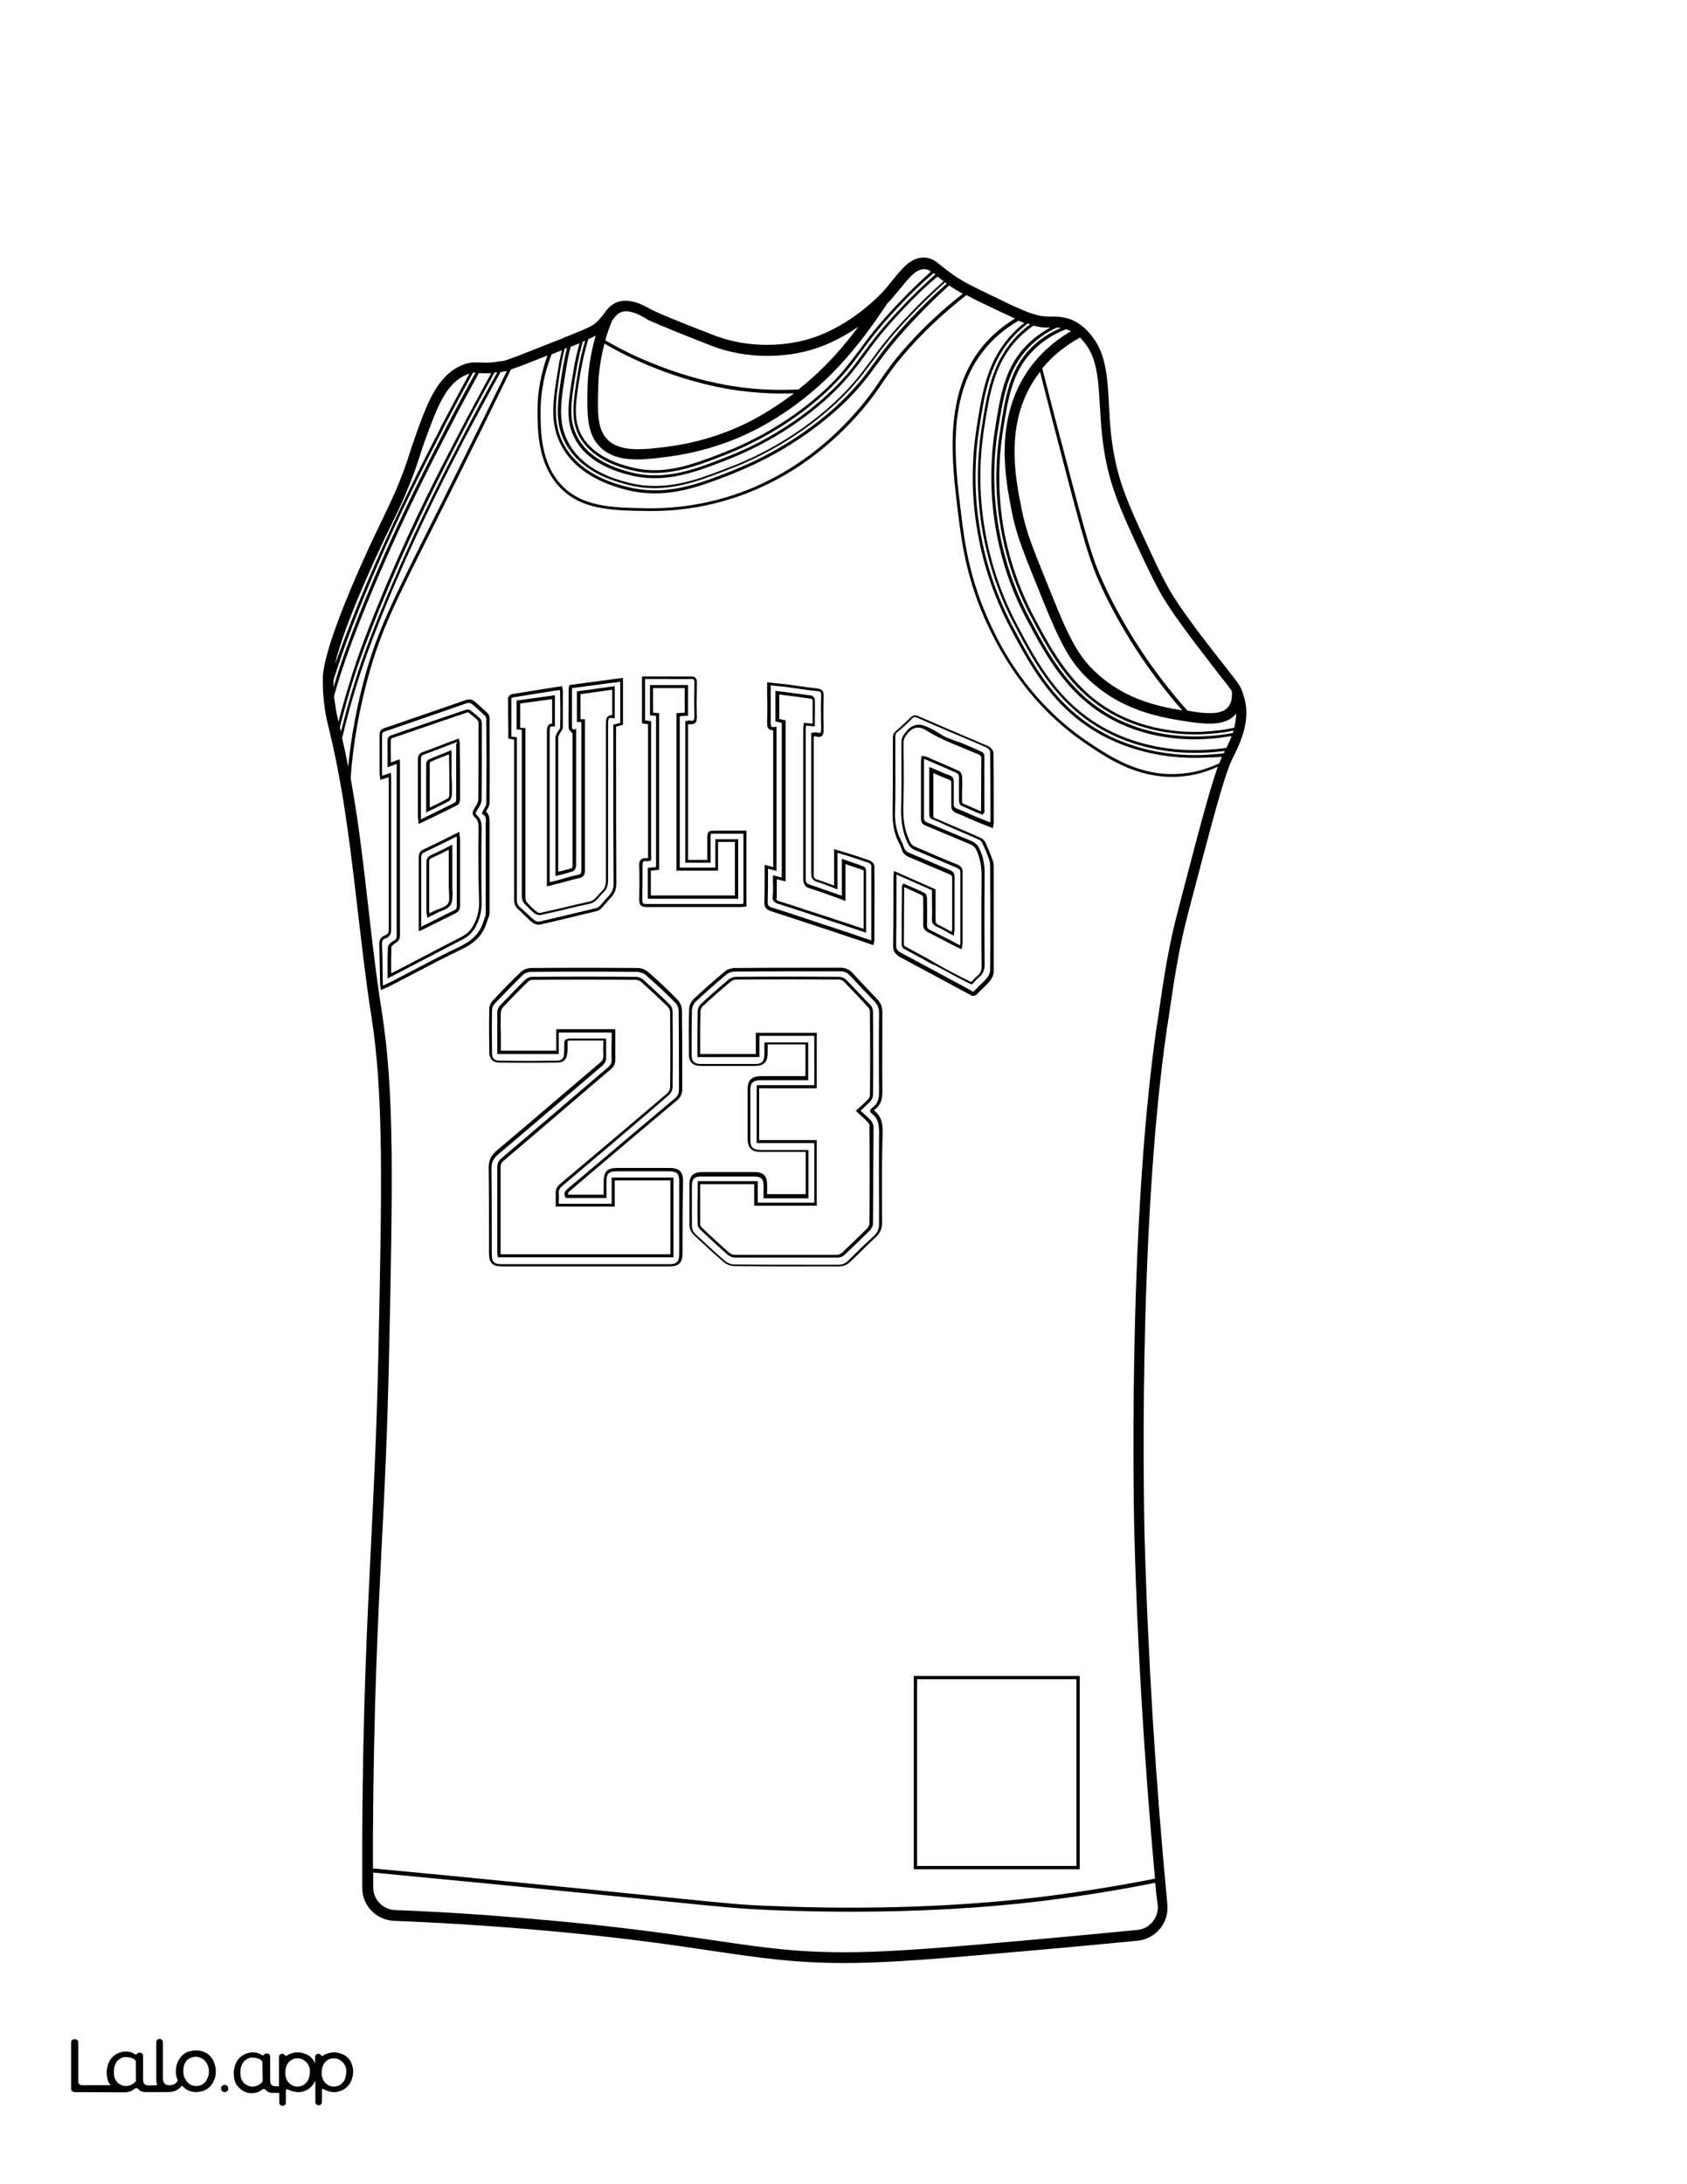 <?xml version="1.0" encoding="utf-8"?>
<!-- Generator: Adobe Illustrator 26.1.0, SVG Export Plug-In . SVG Version: 6.00 Build 0)  -->
<svg version="1.1" id="Layer_1" data-layer="Layer_1" xmlns="http://www.w3.org/2000/svg" xmlns:xlink="http://www.w3.org/1999/xlink" x="0px" y="0px"
	 viewBox="0 0 612 792" style="enable-background:new 0 0 612 792;" xml:space="preserve">
<rect x="0" y="0" width="612" height="792" fill="#808080" stroke="none"/>
<style type="text/css">
	.st0{fill:#FFFFFF;}
	.st1{fill:#010101;}
</style>
<g id="Black">
	<rect x="25.8" y="16.8" width="573.5" height="755.3"/>
</g>
<g id="Color">
	<path class="st0" d="M419.1,682.7c-13.5,2.7-27.3,4.9-41,6.6c-21.3,2.6-44.9,3.9-69.3,3.9c-9.7,0-19.5-0.2-29.3-0.6
		c-11-0.5-15.5-0.9-37.2-3.1c-13.8-1.4-34.6-3.5-68.4-6.8c-15.9-1.5-29.2-2.8-38.5-3.7c0,1.9,0,3.7,0,5.4c0,4.4,3.5,8,7.9,8.2
		c15.7,0.6,31.7,1.6,47.5,3c31.6,2.6,51.6,5.6,67.7,7.9c21.4,3.2,35.6,5.2,60.8,4.1c16.5-0.7,42-3,69.1-5.5
		c7.8-0.7,15.7-1.5,24.2-2.3c4.5-0.4,7.8-4.5,7.4-9C419.6,688.2,419.3,685.4,419.1,682.7z"/>
	<path class="st0" d="M219.6,123.4c5.3,3.1,10.8,5.8,16.5,8.1c14.8,6.1,27.1,8.2,31.7,8.8c7.2,1,14.6,1.3,21.9,0.9
		c10.7-8.5,17.7-17.4,21.7-22.7c-3.6,2.4-7.8,4.9-12.6,6.8c-12.5,5-28.2,5-40.9,0c-20-7.8-22.9-9.4-23-9.4l-0.4-0.3
		c-2.6-1.5-6.2-3.5-9.2-2.4c-1.2,0.5-1.8,1.2-3,2.7l-0.3,0.5C221,118.8,220.2,121.1,219.6,123.4z"/>
	<path class="st0" d="M140.7,210.8c10-23.4,19.1-40.9,25.2-52.5l0.1-0.2c3.8-7.4,8-15.1,12.2-22.8c-1.8,0.1-3.1,0-4.2,0l-0.1,0
		c-0.1,0-0.1,0-0.2,0c-3.7,6.8-7.5,13.8-11.2,21c-6.1,11.7-15.2,29.3-25.4,53c-6.1,14.3-10.9,26.8-13.9,36.3c-0.7,2.3-1.4,4.6-2,6.7
		c0.1,1.1,0.2,2.1,0.4,3.2c0.3,2.4,0.8,4.5,1.2,6.2c1.3-5,2.7-10,4.3-15C129.9,237.3,134.7,224.9,140.7,210.8z"/>
	<path class="st0" d="M134.5,208.1c10.1-23.5,19.2-41.1,25.2-52.7l0.2-0.5c3.4-6.5,6.9-13.1,10.4-19.4c-0.3,0.1-0.6,0.2-0.9,0.3
		c-7,2.8-10.2,10.3-14.3,21.4c-1.6,4.2-2.4,6.8-3.1,9c-0.9,2.8-1.7,5.2-3.6,9.9c-2.1,5.3-3.7,8.6-8,17.4
		c-0.2,0.4-15.4,31.7-18.9,47.5C124.8,231.9,129.1,220.6,134.5,208.1z"/>
	<path class="st0" d="M121,249.3c0.4-1.3,0.8-2.7,1.2-4.1c3-9.5,7.8-22.1,13.9-36.4c10.2-23.8,19.4-41.4,25.4-53.1
		c3.6-7,7.3-13.9,11-20.6c0,0,0,0,0,0c-0.1,0-0.2,0-0.4,0c-0.2,0-0.3,0-0.5,0c-3.6,6.6-7.3,13.4-10.8,20.2l-0.2,0.5
		c-6,11.6-15.2,29.2-25.2,52.7c-6.1,14.2-10.9,26.9-13.9,36.5c-0.2,0.5-0.3,1.1-0.5,1.7C121,247.6,121,248.5,121,249.3z"/>
	<path class="st0" d="M142.4,211.5c10-23.4,19.1-40.9,25.1-52.5l0.1-0.2c4.2-8.1,8.5-16.1,12.8-23.8c-0.1,0-0.2,0-0.3,0
		c-0.2,0-0.5,0-0.7,0.1c-4.4,7.9-8.6,15.7-12.5,23.3l-0.1,0.2c-6,11.6-15.1,29.1-25.1,52.5c-6,14.1-10.8,26.5-13.7,35.8
		c-1.7,5.5-3.3,11.1-4.7,16.8l0.4,1.6c1.5-6.1,3.2-12.2,5.1-18.2C131.6,237.9,136.4,225.5,142.4,211.5z"/>
	<path class="st0" d="M132.4,245.2c4.6-16.5,9.8-26.9,23.8-54.8c2-3.9,4.1-8.2,6.4-12.8c7-14.1,14.2-28.6,21.3-43.1
		c-0.5,0.1-1,0.2-1.5,0.3l-0.2,0c-0.2,0-0.4,0.1-0.6,0.1c-4.4,7.9-8.8,16.1-13.2,24.4l-0.1,0.2c-6,11.6-15.1,29.1-25.1,52.4
		c-6,14-10.7,26.4-13.6,35.7c-2.1,6.6-3.9,13.4-5.5,20.1c0.2,0.9,0.4,1.8,0.6,2.6c0.6,2.5,1.1,5.1,1.6,7.8
		C127.4,266.9,129.5,255.9,132.4,245.2z"/>
	<path class="st0" d="M233,326.2c0,0.7,0.1,1.1,0.3,1.3c0.2,0.2,0.6,0.3,1.4,0.3c8.1,0,16.3,0,24.3,0l9.4,0c0.4,0,0.8,0,1.2-0.1
		l0.1,0v-25.4l-10.1,0c-0.8,0-1.6,0-1.7,0.1c-0.1,0.1-0.1,0.9-0.1,1.6v8.8h-9.2v-51.3l0.5-0.1c0.1,0,0.3,0,0.4-0.1
		c0.3,0,0.5-0.1,0.8,0c0.6,0.1,1,0.1,1.3-0.1c0.2-0.2,0.3-0.7,0.3-1.6c-0.1-3.6-0.1-7.5,0-12.1c0-0.6-0.1-0.9-0.2-1.1
		c-0.2-0.2-0.5-0.2-1.1-0.2c-3.4,0.1-6.9,0-10.3,0c-1.3,0-2.6,0-4,0H234v15l2.2,0.3v50.5l-0.5,0.1c-0.1,0-0.2,0-0.3,0.1
		c-0.3,0.1-0.5,0.1-0.8,0.1c-0.2,0-0.4-0.1-0.6-0.1c-0.3,0-0.5,0.1-0.6,0.2c-0.2,0.2-0.3,0.7-0.3,1.5
		C233.1,317.8,233.1,321.8,233,326.2z M235,314.7l3-0.3v-54.8l-2.2-0.2v-11h13.8v11.1l-3,0.2v54.9h12.9v-10.3h8.3v21.6H235V314.7z"
		/>
	<path class="st0" d="M190.6,285.1c0,13.4,0,26.9,0,40.3c0,0.6,0.2,1.3,0.5,1.7c1,1.2,2.2,2.4,3.6,3.5c0.3,0.3,1,0.5,1.4,0.4
		c2.6-0.6,5.2-1.2,7.9-1.8c3.2-0.8,6.6-1.6,9.9-2.3c1.4-0.3,2.1-1.2,3-2.2c0.4-0.5,0.9-1,1.4-1.5c1.2-1.1,1.5-2.4,1.5-4.1
		c0-10.3,0-20.5,0-30.8c0-8.5,0-17,0-25.6c0-1.2,0-2.3,0.7-2.9c0.4-0.3,0.9-0.5,1.6-0.5v-9.2l-11.5,1.6v9.1h1.6l0,37.2
		c0,5.8,0,11.8,0,17.7c0,1.6-0.6,2.4-2.1,2.7c-1.4,0.3-2.9,0.7-4.3,1.1c-0.8,0.2-1.6,0.5-2.5,0.7c-0.9,0.2-1.8,0.4-2.8,0.7l-2.1,0.5
		l0-13.6c0-14.1,0-28.3,0-42.4c0-0.9,0-1.9,0.6-2.5c0.3-0.3,0.7-0.5,1.3-0.5v-8.9l-11.6,1.6v8.8l1.9,0.1L190.6,285.1z"/>
	<path class="st0" d="M187.5,267.3l0,13.6c0,15.1,0,30.2,0,45.3c0,1.3,0.3,2.1,1.2,2.8c0.8,0.7,1.5,1.4,2.3,2.1
		c0.9,0.8,1.8,1.7,2.8,2.5c0.5,0.4,1.3,0.7,1.8,0.6c6.9-1.6,13.9-3.3,20.6-4.9l0.4-0.1c0.3-0.1,0.6-0.3,0.8-0.5
		c0.6-0.6,1.1-1.2,1.7-1.9c0.6-0.7,1.2-1.4,1.8-2c1.2-1.3,1.7-2.6,1.7-4.4c-0.1-14.4-0.1-29-0.1-43.1l0-14.5l2.5-0.7v-14.9
		l-17.4,2.3c0,0.1-0.1,0.1-0.1,0.2l0,2.1c0,4,0,8.2,0,12.2c0,0.1,0.3,0.3,0.5,0.5c0.1,0,0.1,0.1,0.2,0.1l0.8-0.4l0,43.5
		c0,2,0,4.1,0,6.1c0,0.5-0.3,1.8-1.1,2.1c-1.3,0.5-2.7,0.8-4.1,1.2c-0.5,0.1-1.1,0.3-1.6,0.4l-0.7,0.2v-21.3c0-9.6,0-19.2,0-28.9
		c0-0.6,0.3-1.2,0.6-1.7c0.1-0.1,0.1-0.3,0.2-0.4c0.1-0.3,0.3-0.5,0.5-0.7c0.2-0.3,0.4-0.6,0.4-0.8c0.1-3.7,0.1-7.5,0-11.2l0-1.8
		c0-0.2,0-0.4-0.1-0.7c0,0,0,0,0,0l-2.8,0.4c-4.8,0.8-9.5,1.5-14.3,2.3c-0.1,0-0.5,0.3-0.5,0.5c0,3.8,0,7.6,0,11.4l0,2.3
		L187.5,267.3z M187.5,254l13.8-1.9v11.3l-0.6,0c-0.5,0-0.9,0-1,0.2c-0.3,0.3-0.3,1-0.3,1.7c0,14.1,0,28.3,0,42.4l0,12.2l0.7-0.2
		c1-0.2,1.9-0.4,2.8-0.7c0.8-0.2,1.6-0.4,2.4-0.7c1.4-0.4,2.9-0.8,4.4-1.1c1-0.2,1.2-0.5,1.2-1.6c0-5.9,0-11.9,0-17.7l0-36.1h-1.6
		v-11.1l13.7-1.9v11.7l-0.6-0.1c-0.7-0.1-1.1-0.1-1.4,0.1c-0.4,0.3-0.4,1.1-0.4,2c0,8.5,0,17.1,0,25.6c0,10.3,0,20.5,0,30.8
		c0,1.7-0.2,3.5-1.9,4.9c-0.5,0.4-0.8,0.9-1.2,1.3c-0.9,1.1-1.8,2.2-3.6,2.6c-3.3,0.7-6.7,1.5-9.9,2.3c-2.6,0.6-5.2,1.2-7.9,1.8
		c-0.1,0-0.3,0-0.4,0c-0.7,0-1.5-0.3-1.9-0.7c-1.4-1.2-2.6-2.4-3.7-3.6c-0.5-0.6-0.8-1.5-0.8-2.4c0-13.4,0-26.9,0-40.3l0-20.2
		l-1.9-0.1l0-0.5V254z"/>
	<path class="st0" d="M162.8,322c0-3.4,0-6.9,0-10.4l0-3.5c-0.5,0.2-0.9,0.5-1.4,0.7c-1.7,0.8-3.2,1.6-4.8,2.3
		c-0.7,0.3-0.9,0.7-0.9,1.5c0,4,0,7.9,0,11.9c0,2,0,4,0,6c0,0.2,0,0.4,0.1,0.6l0.3-0.1c0.6-0.3,1.2-0.6,1.7-0.8
		c0.5-0.3,1.1-0.5,1.7-0.7c1.2-0.5,2.5-1,3-1.8c0.6-0.9,0.5-2.4,0.4-3.8C162.9,323.1,162.8,322.5,162.8,322z"/>
	<path class="st0" d="M282.7,326.8c5.5,1.7,11,3.6,16.4,5.3l14.2,4.7v-2.9c0-6.1,0-12,0-18c0-0.1-0.1-0.4-0.2-0.4
		c-1.7-0.6-3.5-1.2-5.3-1.8l-1.1-0.4v13.4l-0.7-0.3c-1.2-0.4-2.4-0.9-3.6-1.3c-3-1.1-5.8-2.1-8.7-3c-1.6-0.5-2.3-1.5-2.3-3.3
		c0-13.5,0-27,0-40.4v-13.8c0-0.4,0-0.9,0.1-1.3l0.1-1.2l3.2,0.3l0-1.6c0-2.4,0-4.6,0-6.9c0-0.1-0.3-0.4-0.4-0.5
		c-3.2-0.5-6.4-0.9-9.7-1.3l-2-0.3v8.9l2.3,0.5v58.4l-3.2-0.8c0,0.5,0,1,0,1.5c0,1.7,0,3.3,0,5C281.5,326.2,281.7,326.5,282.7,326.8
		z"/>
	<path class="st0" d="M280.1,329.1c5.8,1.8,11.7,3.8,17.4,5.7l4.6,1.5c3.4,1.1,6.7,2.2,10.1,3.4l3.9,1.3c0,0,0,0,0-0.1l0-3.5
		c0-7.7,0-15.7,0-23.6c0-0.2-0.5-0.8-0.9-0.9c-2.5-0.9-5-1.7-7.5-2.5l-2.3-0.7c-0.4-0.1-0.9-0.3-1.4-0.4l-0.2-0.1v13.3l-0.7-0.3
		c-0.7-0.3-1.4-0.5-2.1-0.8c-1.6-0.6-3-1.2-4.5-1.6c-1.6-0.5-2.2-1.3-2.2-3c0-12.8,0-25.8,0-38.4l0-12.7l0.5,0c0.2,0,0.4,0,0.5-0.1
		c0.4,0,0.7-0.1,1.1,0c0.8,0.3,1.1,0.2,1.2,0.1c0.3-0.2,0.3-1.2,0.3-1.5c-0.1-4.3-0.1-8.3,0-12.1c0-1.2-0.3-1.4-1.5-1.5
		c-2.1-0.2-4.3-0.5-6.3-0.8c-1.4-0.2-2.8-0.4-4.2-0.6c-1.5-0.2-3.1-0.4-4.7-0.5l-1.6-0.2c0,1.2,0,2.3,0,3.5c0,3.4,0,6.5,0,9.7
		c0,0.8,0,1.5,0.3,1.8c0.2,0.2,0.6,0.2,1.2,0.1l0.6-0.1v52.3l-3.1-0.8c0,1,0,2,0,3c0,3,0,5.9-0.1,8.8
		C278.4,328.2,278.8,328.7,280.1,329.1z M280.4,320.3c0-0.7,0-1.5,0-2.2v-0.7l3.2,0.8v-56.1l-2.3-0.5v-11.1l3.2,0.4
		c3.4,0.4,6.5,0.9,9.8,1.3c0.6,0.1,1.3,0.9,1.3,1.5c0.1,2.3,0,4.5,0,6.9l0,2.8l-3.2-0.3l0,0.1c0,0.4-0.1,0.8-0.1,1.2v13.8
		c0,13.5,0,27,0,40.4c0,1.4,0.3,1.8,1.5,2.2c2.9,0.9,5.7,2,8.7,3c0.9,0.3,1.9,0.7,2.9,1v-13.4l2.5,0.9c1.9,0.6,3.6,1.2,5.4,1.9
		c0.5,0.2,0.9,0.9,0.9,1.5c0,5.9,0,11.9,0,18l0,4.5l-15.7-5.2c-5.4-1.8-10.9-3.6-16.3-5.3c-1.4-0.5-2-1.2-1.9-2.6
		C280.5,323.6,280.5,322,280.4,320.3z"/>
	<polygon class="st0" points="260.5,315.7 245.4,315.7 245.4,258.6 248.4,258.4 248.4,249.5 236.9,249.5 236.9,258.4 239.1,258.6 
		239.1,315.4 236.1,315.7 236.1,324.7 266.6,324.7 266.6,305.3 260.5,305.3 	"/>
	<path class="st0" d="M433.4,266.3c-12.4,0-21.8-3.3-27.5-6.1c-16.9-8.3-24.8-23.1-31.7-36.2c-5.4-10.1-9.1-21-11.1-32.3
		c-2.1-11.8-2.2-23.7-0.3-35.5c1.9-12.3,3.4-22,11-29.8c3.1-3.2,6.8-5.7,11.1-7.5c-0.5-0.1-1.1-0.1-1.6-0.1c-3.8,1.8-7.2,4.2-10,7.1
		c-7.8,8-9.3,17.8-11.3,30.2c-1.9,11.9-1.7,23.9,0.4,35.8c2,11.4,5.8,22.3,11.2,32.5c7,13.2,14.9,28.1,32.1,36.5
		c7.4,3.6,19.6,7.5,36.2,5.7c1.8-0.2,3.6-0.5,5.3-0.8c0.1-0.2,0.1-0.3,0.2-0.5c0.1-0.2,0.1-0.3,0.1-0.4c-1.9,0.4-3.7,0.7-5.6,0.9
		C439,266.1,436.2,266.3,433.4,266.3z"/>
	<path class="st0" d="M355.3,155c-2,12.7-1.9,25.5,0.4,38.1c2.1,12,6.1,23.6,11.9,34.5c7.5,14.1,16,30.1,35.1,39.4
		c6.4,3.1,16.9,6.8,30.8,6.8c3,0,6.1-0.2,9.2-0.5c0.4,0,0.8-0.1,1.3-0.2l0.3-0.6c0-0.1,0.1-0.2,0.1-0.2c-0.6,0.1-1.2,0.2-1.8,0.2
		c-3,0.3-6,0.5-9.1,0.5c-13.8,0-24.2-3.7-30.4-6.7c-18.8-9.2-27.3-25-34.7-39c-5.8-10.8-9.7-22.4-11.9-34.3
		c-2.2-12.5-2.3-25.2-0.4-37.8c2-12.9,3.8-24.1,12.9-33.5c1.5-1.5,3-2.9,4.7-4.1c-0.1,0-0.1,0-0.2-0.1c-0.2-0.1-0.5-0.2-0.7-0.2
		c-1.5,1.2-3,2.5-4.3,3.8C359.1,130.7,357.3,142,355.3,155z"/>
	<path class="st0" d="M438.7,262.4c-1.8,0-3.8-0.2-6.1-0.5c-11.1-1.6-26.4-3.9-39.3-17.1c-6.9-7.1-10.5-16-17.7-33.9
		c-4.7-11.6-7-17.5-8.6-25.6c-2.2-11.3-6.3-32.2,5.3-50c4-6.1,9.4-11.2,16.2-15.2c-0.2-0.1-0.4-0.2-0.6-0.3c0,0-0.1,0-0.2-0.1
		l-0.1,0c-0.3-0.1-0.6-0.2-0.9-0.3c-4.7,1.8-8.8,4.5-12.1,7.9c-7.4,7.6-8.9,17.1-10.8,29.2c-1.8,11.7-1.7,23.6,0.3,35.2
		c2,11.2,5.7,21.9,11,32c6.9,12.9,14.7,27.6,31.3,35.7c5.6,2.7,14.8,6,27,6c2.7,0,5.5-0.2,8.2-0.5c2-0.2,4.1-0.6,6.1-1
		c0-0.1,0.1-0.2,0.1-0.3l0,0c0.4-1.7,0.6-3.3,0.7-4.9c-0.1,0.1-0.1,0.2-0.2,0.3C446.2,261.3,443.3,262.4,438.7,262.4z"/>
	<path class="st0" d="M441.9,267.6c-16.8,1.9-29.3-2.1-36.8-5.8c-17.4-8.5-25.4-23.6-32.5-36.9c-5.5-10.3-9.3-21.3-11.3-32.8
		c-2.1-12-2.2-24.1-0.4-36.1c2-12.6,3.5-22.6,11.5-30.8c2.5-2.5,5.4-4.7,8.6-6.4c-0.4,0-0.7,0-1.1,0c-1.4,0-2.7-0.2-4.1-0.5
		c-0.3-0.1-0.6-0.2-1-0.2c-1.8,1.3-3.6,2.8-5.2,4.4c-8.9,9.1-10.6,20.1-12.6,32.9c-1.9,12.4-1.8,25,0.4,37.4
		c2.1,11.9,6,23.3,11.7,34c7.4,13.9,15.7,29.6,34.3,38.6c6.2,3,16.4,6.6,30,6.6c3,0,6-0.2,9-0.5c0.8-0.1,1.6-0.2,2.5-0.3l0.3-0.6
		c0.5-1,1.1-2.3,1.6-3.7C445.2,267.1,443.6,267.4,441.9,267.6z"/>
	<path class="st0" d="M220.4,159.4c4.7,4.8,13.7,3.6,22.3,2.5c14.3-1.9,25.3-6.9,30.5-9.7c5.6-3,10.5-6.3,14.9-9.6
		c-1.5,0.1-3.1,0.1-4.6,0.1c-5.3,0-10.6-0.4-15.8-1.1c-4.6-0.6-17-2.7-32-8.9c-5.6-2.3-11.1-5-16.4-8.1c-1.5,5.7-2.3,11.4-2.3,17.1
		C216.8,149.9,216.7,155.7,220.4,159.4z"/>
	<path class="st0" d="M433.4,274.8c-14.1,0-24.7-3.8-31.2-6.9c-19.4-9.5-27.9-25.6-35.5-39.8c-5.8-11-9.9-22.7-12-34.8
		c-2.3-12.7-2.4-25.6-0.4-38.3c2.1-13.3,3.9-24.7,13.4-34.4c1.2-1.3,2.5-2.4,3.9-3.5c-0.7-0.3-1.4-0.5-2.1-0.8c-4.7,2.7-8.7,6-12,10
		c-14.2,16.9-11.2,40.9-8.8,60.2c1.2,10,3,23.8,10.8,40.3c3.2,6.8,13,27.4,35.5,42.4c7.8,5.2,18.6,12.4,32.8,11.4
		c4.9-0.3,9.8-1.6,14.5-3.8c0.4-0.9,0.7-1.7,1-2.4c-0.2,0-0.5,0.1-0.7,0.1C439.6,274.6,436.5,274.8,433.4,274.8z"/>
	<path class="st0" d="M370.6,184.5c1.5,7.8,3.8,13.5,8.4,24.9c7,17.5,10.5,26.2,16.9,32.8c10.5,10.8,23,13.8,33,15.4
		c-4.4-5-8.5-10.2-12.3-15.6c-8.9-12.5-14.4-23.5-16.9-28.9c-4.5-9.7-6.4-16.4-15.1-49.9c-2-7.6-4.5-17.2-7.3-28.4
		c-0.6,0.8-1.2,1.6-1.8,2.5C364.5,153.8,368.3,173,370.6,184.5z"/>
	<path class="st0" d="M315.6,119.1c-8.3,11.3-20.5,25.6-40.7,36.3c-5.5,2.9-16.9,8.1-31.8,10.1c-4,0.5-8,1.1-11.8,1.1
		c-5.3,0-10.1-1-13.7-4.6c-4.7-4.8-4.6-11.6-4.5-20.3c0.1-6.7,1.1-13.4,3-20c-0.6,0.3-1.2,0.6-1.8,0.9c-0.3,0.1-0.6,0.3-0.9,0.4
		c-1.1,3.8-2,7.6-2.7,11.4c-1.8,10.7-2.9,17.2,0,22.9c4.2,8.3,14.4,11.1,17.8,12c3,0.8,5.9,1.2,9,1.2c8.7,0,17-3.3,25.8-6.7
		c20-7.9,33.1-19.6,37.8-24.2c4.7-4.7,7.2-8.1,10.2-12.1l0.5,0.2l-0.4-0.3c3.2-4.4,6.8-9.3,14.1-17c3.9-4.2,8.1-8.2,12.2-11.9
		c-1-0.7-1.5-0.9-2.3-0.9c-3.1-0.1-5.5,3-8.7,6.9c-1.2,1.4-2.4,2.9-3.7,4.4c0,0-0.4,0.4-1.1,1.1C319.9,113,317.8,116.1,315.6,119.1z
		"/>
	<path class="st0" d="M391.8,122.4c-5.5,3-10.1,6.8-13.7,11.2c3,11.5,5.5,21.5,7.6,29.2c8.7,33.4,10.6,40.1,15.1,49.7
		c2.5,5.4,8,16.3,16.8,28.7c4.1,5.7,8.5,11.3,13.2,16.5c0.8,0.1,1.6,0.2,2.4,0.4c6.7,1,10.5,0.5,12.3-1.7c1.4-1.6,1.5-3.9,1.4-5.7
		c-0.8-1.3-2.1-3-4.6-6.1c-1-1.3-2.3-2.9-3.7-4.8c-11.6-14.9-15.4-21-17.3-24.2c-2.5-4.5-4.1-7.9-6-11.8l-0.1-0.2
		c-7.4-15.8-11.4-24.5-13.7-35.1c-1.7-7.8-2.1-15-2.5-21.4c-0.5-8.4-0.9-15.7-4.3-21.1C394.1,125.2,393.2,123.8,391.8,122.4z"/>
	<path class="st0" d="M327.5,112.3c-7.2,7.6-10.8,12.5-13.9,16.8c-3,4.1-5.6,7.6-10.5,12.5c-4.8,4.8-18.2,16.8-38.7,24.9
		c-12.1,4.7-23.4,9.2-36.6,5.6c-3.7-1-14.8-4-19.5-13.5c-3.3-6.5-2.1-13.3-0.2-24.6c0.5-3.2,1.3-6.4,2.1-9.5c-0.8,0.3-1.6,0.6-2.5,1
		c-0.2,0.1-0.5,0.2-0.7,0.3c-0.7,2.6-1.2,5.2-1.6,7.8c-1.9,11.5-3.2,19,0.5,26.3c5.3,10.6,17.3,13.8,21.3,14.9
		c3.5,1,6.9,1.4,10.5,1.4c9.6,0,18.4-3.4,27.7-7.1l0.1,0c21-8.2,34.7-20.6,39.6-25.5c5-5,7.6-8.5,10.6-12.6l0.2-0.2
		c3.1-4.2,6.6-9.1,13.7-16.5c4-4.3,8.3-8.4,12.7-12.3c-0.9-0.7-1.6-1.2-2.2-1.7C335.7,103.9,331.5,108,327.5,112.3z"/>
	<path class="st0" d="M326.2,111c-7.2,7.6-10.8,12.5-14,16.9l-0.1,0.1c-2.9,4-5.5,7.4-10.3,12.2c-4.7,4.7-17.9,16.5-38.1,24.5
		c-8.9,3.5-17.3,6.8-26.2,6.8c-3.2,0-6.2-0.4-9.2-1.2c-3.5-0.9-14-3.8-18.4-12.6c-3-6-1.9-12.6-0.1-23.5c0.6-3.6,1.4-7.1,2.5-10.7
		c-0.1,0-0.1,0-0.1,0.1c-0.3,0.1-0.5,0.2-0.8,0.3c-0.9,3.3-1.7,6.7-2.3,10.2c-1.9,11.1-3,17.7,0.2,24c4.5,9.1,15.4,12,18.9,13
		c12.8,3.5,24-0.9,35.9-5.6c20.4-8,33.6-19.9,38.4-24.7c4.9-4.8,7.4-8.3,10.4-12.4c3.2-4.3,6.7-9.2,14-16.8c4-4.3,8.2-8.3,12.4-12.1
		c-0.2-0.2-0.4-0.3-0.6-0.5C334.3,102.8,330.1,106.8,326.2,111z"/>
	<path class="st0" d="M331.5,116.1c-7,7.4-10.6,12.3-13.5,16.2c-3.1,4.3-5.8,7.9-11,13.1c-5.1,5-19.1,17.6-40.6,26.1l-0.1,0.1
		c-9.5,3.7-18.5,7.3-28.7,7.3c-3.8,0-7.5-0.5-11.2-1.5c-4.2-1.2-17.2-4.7-23-16.3c-4.1-8.1-2.8-16-0.8-28c0.3-2,0.8-4.1,1.2-6.1
		c-1.3,0.5-2.5,1-3.7,1.5c-2.6,6.6-3.9,13.4-4,20.3c0,7.1-0.1,19,7.7,27.2c7.5,7.9,18.4,8.1,31,8.3c13.1,0.2,26.5-2.4,38.7-7.6
		c14.6-6.3,27.7-16.1,38.7-29.2c3.1-3.7,5-6.4,6.9-9.3c2.4-3.5,4.9-7.2,10.1-13c6.1-6.8,12.9-13.1,20.1-18.7c-1.9-1-3.4-1.9-5-3
		C339.9,107.5,335.6,111.7,331.5,116.1z"/>
	<path class="st0" d="M204.2,160.5c5.6,11.2,18.2,14.7,22.4,15.8c3.7,1,7.3,1.5,11,1.5c10,0,18.9-3.5,28.3-7.2l0.1-0.1
		c21.3-8.4,35.2-20.9,40.2-25.9c5.2-5.2,7.9-8.8,10.9-13c2.9-3.9,6.5-8.9,13.5-16.3c4-4.3,8.4-8.5,12.9-12.5
		c-0.2-0.1-0.3-0.2-0.5-0.3l-0.2-0.1c-4.4,4-8.7,8.1-12.8,12.4c-7,7.4-10.5,12.2-13.6,16.4l-0.2,0.2c-3,4.1-5.7,7.7-10.7,12.7
		c-5,5-18.8,17.4-40,25.7l-0.1,0c-9.4,3.7-18.2,7.2-28,7.2c-3.6,0-7.2-0.5-10.7-1.5c-4-1.1-16.4-4.4-21.9-15.4
		c-3.8-7.6-2.5-15.2-0.6-26.8c0.4-2.4,0.9-4.8,1.5-7.2l-0.1,0.1c-0.1,0-0.1,0-0.2,0.1l-0.6,0.2c-0.5,2.3-1,4.5-1.4,6.7
		C201.6,144.9,200.3,152.7,204.2,160.5z"/>
	<path class="st0" d="M242.7,424.7c-5.7,0-11.5,0-17.2,0l-1.4,0c-3.4,0-4.1,0.7-4.1,4.2l0,3.4l0,2.1h-14.7l-0.2-0.3
		c-0.9-1.6,0.2-2.5,1-3.2l11.9-10c8.9-7.6,17.9-15.1,26.8-22.6c1.1-0.9,1.5-1.9,1.5-3.2l0-6.2c0-7.4,0-15-0.1-22.4
		c0-1-0.6-2.4-1.4-3.1c-3.2-3.2-6.6-6.4-10.5-9.8c-0.8-0.7-2.1-1.2-3.1-1.2c-12.8-0.1-25.8-0.1-38.6,0c-1,0-2.3,0.5-3,1.2
		c-3.7,3.6-7.3,7.4-10.1,10.3c-0.6,0.6-1,1.5-1,2.3c-0.1,4.9-0.1,10,0,15.8c0,1.7,0.9,2.6,2.5,2.6c6.8,0.1,13.9,0.1,21.1,0
		c1.6,0,2.4-0.7,2.5-2.4c0.1-1.2,0.1-2.5,0.1-3.6c0-0.5,0-1.1,0.4-1.5c0.3-0.3,0.7-0.4,1.4-0.5c3,0,6,0,9.2,0l3.6,0h0.6v0.6
		c0,0.6,0,1.3,0,1.9c0,1.4,0,2.7,0,4c0.1,1.5-0.4,2.5-1.7,3.6c-5.2,4.4-10.3,8.8-15.5,13.2c-7.2,6.1-14.6,12.5-22,18.7
		c-1.7,1.4-2.4,2.9-2.4,5.1c0.1,7.4,0.1,14.9,0.1,22.2c0,2.9,0,5.8,0,8.7c0,3,0.7,3.8,3.7,3.8c20.2,0,40.4,0,60.6,0
		c2.8,0,3.7-0.8,3.7-3.7c0-8.6,0-17.2,0-25.8C246.5,425.5,245.7,424.8,242.7,424.7z M244.3,455.9h-63.7l-0.1-1
		c0-0.4-0.1-0.8-0.1-1.2v0l0,0l0-8.5c0-7.3,0-14.7,0-22c0-1.3,0.4-2.2,1.4-3.1c6.3-5.4,12.7-10.8,19-16.2c6.6-5.7,13.3-11.3,19.9-17
		c0.9-0.8,1.2-1.5,1.2-2.5c-0.1-2.5-0.1-4.9,0-7.5c0-0.8,0-1.7,0-2.5h-19.2v7.8h-22.3l0-7c0-2.6,0-5.4,0-8.1c0-0.9,0.4-1.9,1-2.5
		c3-3.1,6-6.3,9.1-9.3c0.6-0.6,1.7-1.1,2.5-1.1c12.6-0.1,25.2-0.1,37.6,0c0.9,0,2,0.4,2.7,1c3.3,3,6.6,6,9.6,9
		c0.7,0.6,1.1,1.7,1.1,2.6c0.1,9.9,0.1,18.9,0,27.4c0,1-0.6,2.2-1.4,2.9C230.1,408,217,419,204,430c-1,0.9-1.4,1.6-1.3,2.8
		c0.1,0.9,0.1,1.9,0,2.9c0,0.3,0,0.5,0,0.8h19.2v-9.5h22.4V455.9z"/>
	<path class="st0" d="M201.6,437c0-0.5,0-0.9,0-1.4c0-1,0-1.9,0-2.7c-0.1-1.5,0.4-2.6,1.7-3.7c13-10.9,26.1-22,38.8-32.8
		c0.5-0.5,1-1.4,1-2c0.1-8.5,0.1-17.4,0-27.4c0-0.6-0.4-1.4-0.8-1.9c-3.1-3-6.3-6-9.6-9c-0.5-0.4-1.3-0.8-1.9-0.8
		c-12.4-0.1-25-0.1-37.6,0c-0.6,0-1.3,0.3-1.7,0.7c-3.1,3-6.1,6.2-9.1,9.3c-0.4,0.4-0.7,1.2-0.7,1.8c-0.1,2.7-0.1,5.4,0,8l0,5.9
		h20.1v-7.8h21.4v0.6c0,1.1,0,2.1,0,3.1c0,2.6,0,5,0,7.4c0,1.4-0.4,2.4-1.6,3.4c-6.6,5.6-13.3,11.3-19.9,17
		c-6.3,5.4-12.7,10.8-19,16.2c-0.8,0.7-1.1,1.3-1.1,2.3c0,7.3,0,14.7,0,22l0,8.5c0,0.4,0,0.7,0,1.1h61.6V428H223v9.5h-21.4V437z"/>
	<path class="st0" d="M173.6,301l0-0.9c0-1.5-0.2-2.7-1.3-3.7c-1.3-1.1-0.8-2.2-0.3-3.1l0.2-0.3c0.6-1,1.3-2.1,1.3-3.1
		c0.1-7.9,0.1-15.9,0.1-23.6l0-3.9c0-0.6-0.1-0.9-0.2-1.1c-1-1-2.1-1.9-3.4-2.9c-0.1-0.1-0.5-0.1-0.7,0c-9.7,3.3-18.5,6.3-26.9,9.2
		c-0.3,0.1-0.6,0.4-0.6,0.5c-0.1,2.3,0,4.6,0,7l0,1.4l3.2-1.2l0.1,1.4c0,0.4,0,0.6,0,0.9l0,13.4c0,16.1,0,32.2,0,48.2
		c0,1.5-0.7,2.2-1.7,2.8c-0.8,0.5-1.4,1.1-1.4,1.4c-0.1,2.4-0.1,4.9-0.1,7.5c0,0.7,0,1.3,0,2l0.2-0.1c0.6-0.3,1-0.5,1.5-0.7
		c2.3-1.2,4.6-2.4,6.9-3.6c5.6-2.9,11.4-6,17.1-8.9c1.9-1,3.1-2.2,4.2-4.2c1.4-2.7,2.1-5.4,2-8.6C173.5,318.2,173.5,309.4,173.6,301
		z M165.2,331.2c-2.4,1.2-4.9,2.4-7.3,3.6c-1.1,0.5-2.2,1.1-3.2,1.6c-0.4,0.2-0.8,0.4-1.2,0.6l-1.6,0.7l0-9.2c0-5.9,0-11.8,0-17.6
		c0-1.4,0.5-2.3,1.8-2.9c2.9-1.4,5.8-2.8,8.8-4.3c1.1-0.6,2.3-1.1,3.4-1.7l0.7-0.4l0.1,0.8c0,0.2,0,0.5,0.1,0.7
		c0,0.4,0.1,0.8,0.1,1.1c0,2.5,0,5.1,0,7.6c0,5.5,0,11.1,0,16.6C166.9,329.8,166.4,330.6,165.2,331.2z M166.9,289.8
		c0,0.6-0.3,1.8-0.9,2.1c-3.4,1.7-6.8,3.4-10.4,5.1l-3.7,1.8l-0.1-0.8c0-0.3,0-0.5-0.1-0.7c0-0.4-0.1-0.7-0.1-1l0-6.3
		c0-4.9,0-9.7,0-14.6c0-1.2,0.3-2.2,1.8-2.7c3-1.1,5.9-2.2,9-3.4c1.1-0.4,2.3-0.9,3.5-1.3l0.6-0.2l0.1,0.6c0,0.2,0.1,0.3,0.1,0.4
		c0.1,0.3,0.1,0.6,0.1,0.9C166.9,276.2,166.9,283,166.9,289.8z"/>
	<path class="st0" d="M314.8,406.9c-0.8-0.9-1.7-1.7-2.7-2.6c-0.4-0.4-0.8-0.7-1.2-1.1l-0.4-0.4l0.4-0.4c0.4-0.4,0.8-0.7,1.2-1.1
		c1-0.9,1.9-1.7,2.7-2.6c0.5-0.5,0.8-1.2,0.8-1.7c0.1-9.6,0.1-19.4,0-30.2c0-0.5-0.3-1.2-0.7-1.6c-3.1-3.4-6-6.4-8.8-9.3
		c-0.4-0.4-1.1-0.7-1.7-0.7c-12.6-0.1-25.2-0.1-37.4,0c-0.6,0-1.4,0.3-2,0.8c-3.7,3.1-7,6-10,8.8c-0.5,0.4-0.9,1.3-0.9,2
		c-0.1,3.2-0.1,6.4-0.1,9.5c0,1.1,0,2.2,0,3.3v2.6h20.2v-7.7h22.1v20.1h-20.9v18.8h20.9v23.8h-22.7v-7.8h-19.6l0,3c0,4,0,7.7,0,11.6
		c0,0.3,0.3,0.8,0.8,1.3c2.8,2.7,6.2,5.8,9.7,8.9c0.5,0.4,1.3,0.8,1.9,0.8c6,0,12.2,0,18.4,0c6.2,0,12.5,0,18.8,0
		c0.6,0,1.3-0.3,1.8-0.7c3.1-2.9,6.2-5.9,9.2-8.9c0.4-0.4,0.8-1.2,0.8-1.7c0.1-11.6,0.1-23.3,0-35
		C315.6,408.1,315.3,407.4,314.8,406.9z"/>
	<path class="st0" d="M175.2,295.3l-0.4-0.3l0.2-0.5c0.2-0.4,0.4-0.8,0.6-1.2c0.4-0.7,0.8-1.3,0.8-1.9c0.1-10,0.1-20.3,0-30.2l0-0.7
		c0-0.3-0.2-0.7-0.4-0.9c-0.8-0.8-1.7-1.5-2.5-2.3c-0.6-0.6-1.3-1.1-1.9-1.7c-0.8-0.7-1.5-0.9-2.6-0.5c-8.6,3-17.9,6.2-29.3,10.1
		c-0.9,0.3-1.1,0.6-1.1,1.4c0,3,0,6,0,9c0,1.6,0,3.2,0,4.9c0,0.3,0,0.5,0.1,0.8l3.1-1.1l0.1,1.3c0,0.3,0,0.5,0,0.8l0,12.9
		c0,14,0,28,0,42.1c0,1.5-0.7,2.5-2.1,3c-0.9,0.3-1.2,0.8-1.2,2c0.1,3.4,0.2,6.8,0.2,10.1c0,1.6,0.1,3.2,0.1,4.8c0,0.1,0,0.1,0,0.2
		l0.5-0.2c0.7-0.4,1.4-0.7,2.1-1c2.5-1.3,5-2.6,7.5-3.9c5.7-3,11.6-6.1,17.5-8.9c4.8-2.3,7.4-4.9,8.7-8.8c0.1-0.4,0.3-0.7,0.4-1.1
		c0.3-0.8,0.6-1.5,0.6-2.2c0-5.9,0-11.8,0-17.8c0-4.9,0-9.8,0-14.7C176.4,297.1,176.4,296,175.2,295.3z M172.6,335.9
		c-1.1,2.2-2.6,3.6-4.7,4.7c-5.7,2.9-11.5,6-17.1,8.9c-2.3,1.2-4.6,2.4-6.9,3.6c-0.5,0.2-0.9,0.5-1.5,0.8l-1.8,0.9v-0.9
		c0-1,0-2,0-2.9c0-2.6,0-5.1,0.1-7.5c0.1-1.2,1.8-2.2,2-2.3c0.9-0.5,1.2-0.9,1.2-1.8c0-16.1,0-32.2,0-48.3l0-13.4c0-0.2,0-0.4,0-0.7
		l-3.3,1.2l0-3c0-2.4,0-4.7,0-7.1c0-0.7,0.8-1.3,1.4-1.5c8.4-2.9,17.2-5.9,26.9-9.2c0.4-0.1,1.3-0.2,1.8,0.2c1.3,1,2.5,2,3.5,3
		c0.5,0.5,0.6,1.4,0.6,1.8l0,3.9c0,7.8,0,15.8-0.1,23.7c0,1.3-0.8,2.5-1.5,3.6l-0.2,0.3c-0.6,0.9-0.5,1.3,0,1.7
		c1.5,1.3,1.7,2.9,1.7,4.5l0,0.9c-0.1,8.5-0.1,17.2,0,25.8C174.8,330.2,174.1,333.1,172.6,335.9z"/>
	<path class="st0" d="M353.5,359.2c0.6-0.6,1.2-1.2,1.8-1.8c1-0.9,2-1.9,2.8-2.9c0.6-0.7,1.1-1.8,1.1-2.6c0.1-12.1,0.1-23.8,0-37.8
		c0-0.8-0.1-1.6-0.3-2.2c-0.8-2.3-1.6-4.3-2.5-6.1c-0.2-0.6-0.7-1.1-1.2-1.3c-2.4-1.1-4.8-2.1-7.3-3.2c-2.3-1-4.7-2-7-3.1
		c-0.8-0.4-1.4-0.6-1.9-0.8c-1.8-0.7-1.9-0.9-1.9-2.9c0-0.5,0-1,0-1.7c0-3.1,0-6.2,0-9.4c0-1.5,0-2.9,0-4.5v-0.8l0.8,0.3
		c0.7,0.3,1.4,0.6,2.1,0.9c1.5,0.7,2.9,1.3,4.4,1.8c1.4,0.5,1.6,1.4,1.6,2.3c0,1.3,0,2.5,0,3.8c0,1.4,0,2.8,0,4.3
		c0,1,0.2,1.4,1.1,1.7c1.6,0.6,3.2,1.3,4.8,2c0.9,0.4,1.9,0.8,2.8,1.2c1.2,0.5,2.3,0.9,3.5,1.4l1,0.4c0-0.2,0.1-0.3,0.1-0.4l0-4.3
		c0-6.9,0-14-0.1-20.9c0-0.4-0.7-1.3-1.2-1.5c-4.5-2-9.1-3.9-13.6-5.8c-3.9-1.7-7.9-3.4-11.8-5.1c-0.9-0.4-1.2-0.2-1.8,0.4
		c-1.6,1.7-3.3,3.3-5.1,4.7c-0.7,0.5-0.9,1-0.9,1.9l0,5.5c0,7.1,0.1,14.5-0.1,21.7c-0.1,3.8,0.5,6.8,1.8,9.6l0.3,0.6
		c0.4,0.8,0.8,1.7,1.1,2.6c0.3,1.2,1.1,1.7,2.3,2.2c2.4,1,4.7,2,7.1,3c2.4,1,4.8,2.1,7.3,3.1c1.2,0.5,1.7,1.2,1.7,2.6
		c0,4.3,0,8.6,0,12.8c0,1.9,0,3.7,0,5.6c0,0.4,0,0.7-0.1,1.2c0,0.2,0,0.5-0.1,0.8l-0.1,0.8l-0.7-0.4c-0.6-0.3-1.2-0.6-1.8-1
		c-1.3-0.7-2.5-1.4-3.7-1.9c-1.3-0.6-1.8-1.4-1.7-2.8c0.1-2.6,0-5.2,0-7.7c0-0.9,0-1.8,0-2.7l-12.9-5.7c0,0.4,0,0.7,0,1.1
		c0,2.3,0,4.6,0,6.9c0,5.8,0,11.8-0.1,17.7c0,1.3,0.4,1.9,1.6,2.6c8.1,4.3,16.4,8.8,25.5,13.7C352.9,359.8,353.1,359.7,353.5,359.2z
		 M335.1,347.9l-1.7-0.9c-1.9-1-3.7-2-5.5-3c-0.5-0.3-0.8-1-0.8-1.5c0-6.6,0-13.1,0.1-19.7l0-1.5c0-0.3,0.2-0.4,0.2-0.5
		c0,0,0.1-0.1,0.1-0.1l0.3-0.3l2.1,0.9c1.8,0.8,3.7,1.6,5.5,2.5c0.6,0.3,0.9,1.3,0.9,1.9c0,2.7,0.1,6.2,0,9.7c0,1,0.2,1.4,1.1,1.8
		c2.2,1.1,4.5,2.3,6.7,3.4c1,0.5,2,1,3,1.6c0.4,0.2,0.7,0.4,1.2,0.5l0,0c0-0.2,0.1-0.5,0.1-0.7c0-2.5,0-5.1,0-7.6c0-1.5,0-2.9,0-4.4
		c0-4.5,0-9,0-13.5c0-0.9-0.2-1.3-0.9-1.6c-0.1-0.1-0.2-0.1-0.3-0.2c-4.7-2-10.3-4.3-15.8-6.7c-0.7-0.3-1.5-1.1-1.9-1.9
		c-1.9-3.7-2.7-7.9-2.6-12.8c0.2-6.8,0.1-13.7,0.1-20.4l0-3.6c0-1.6,0.6-2.6,1.5-3.7c0.8-1.1,2-2.3,3.8-2.7c0,0,0,0,0,0c0,0,0,0,0,0
		c0,0,0,0,0,0c0.2,0,0.4-0.1,0.5-0.1c1-0.1,1.9,0.1,2.6,0.4c0,0,0,0,0,0c2.4,0.9,4.1,1.9,5.6,2.9c0.6,0.3,1.1,0.7,1.7,1
		c1.9,0.8,3.9,1.6,6.1,2.3l0,0l1.8,0.8c2,0.8,3.8,1.6,5.7,2.5c0.4,0.2,0.7,0.7,0.8,1.2l0,0l0,0.2c0,0,0,0,0,0c0,0.1,0,0.1,0,0.2
		l0,4.6c0,3.1,0,5.5,0,7.6l0,5.8c0,0.2,0,0.4,0,0.7l0,0.4c0.1,0.3,0.2,0.8-0.1,1.3c0,0,0,0,0,0c0,0,0,0.1-0.1,0.1
		c-0.1,0.1-0.1,0.2-0.2,0.3c0,0,0,0,0,0l-0.3,0.3l-0.1,0l0,0l-2-0.8c-1.8-0.8-3.7-1.6-5.6-2.5c-0.7-0.3-0.8-1.7-0.8-1.8
		c0-1.2,0-2.4,0-3.6c0-1.7,0-3.4,0-5.2c0-0.4-0.4-1-0.6-1.1c-3.3-1.5-6.6-2.9-9.9-4.3l-2-0.9c0,0,0,0-0.1,0c0,0.3-0.1,0.6-0.1,0.8
		c0,2.1,0,4.1,0,6.2c0,4.8,0,9.6,0,14.3c0,1,0.2,1.3,1.1,1.7c2.9,1.2,5.9,2.5,8.8,3.7c2.5,1,4.9,2.1,7.4,3.1
		c1.3,0.6,2.2,1.4,2.8,2.7c1.4,3,2,6.1,1.9,9.7c-0.1,11.5-0.1,22.7,0,32.1c0,1.6-0.2,3.4-2.1,4.9c-0.5,0.4-1,0.9-1.5,1.5
		c-0.3,0.3-0.5,0.6-0.8,0.8l-0.3,0.3l-0.4-0.2c-4.3-2.1-8.5-4.4-12.7-6.7C338.1,349.7,336.6,348.8,335.1,347.9z"/>
	<rect x="332.7" y="608.9" class="st0" width="57.8" height="67.7"/>
	<path class="st0" d="M427.9,281.6c-0.9,0.1-1.8,0.1-2.7,0.1c-13.3,0-23.4-6.7-30.8-11.7c-22.7-15.2-32.6-36.1-35.9-42.9
		c-7.9-16.7-9.6-30.5-10.9-40.7c-2.4-19.5-5.4-43.8,9.1-61.1c3.2-3.8,7.1-7.1,11.5-9.8c-2.9-1.3-6.3-2.9-10.4-4.9
		c-2.8-1.3-5-2.4-7-3.5c-0.1,0-0.1-0.1-0.2-0.1c-7.3,5.7-14.2,12-20.4,18.9c-5.1,5.7-7.6,9.3-10,12.8c-1.9,2.8-3.8,5.6-7,9.4
		c-11.2,13.2-24.4,23.2-39.2,29.5c-11.9,5.1-24.8,7.7-37.5,7.7c-0.6,0-1.1,0-1.7,0c-12.9-0.2-24-0.4-31.8-8.7c-8.1-8.5-8-21.2-8-28
		c0-6.7,1.3-13.3,3.6-19.7c-6.6,2.6-10.1,4-12.2,4.7c-0.4,0.1-0.7,0.2-1,0.3c-7.2,14.8-14.5,29.6-21.7,44c-2.3,4.7-4.5,8.9-6.4,12.8
		c-14,27.8-19.2,38.2-23.7,54.6c-3.3,12-5.5,24.3-6.4,36.8c0.3,1.7,0.6,3.4,0.9,5.2c2.4,14.1,4,28.5,5.6,42.4
		c1.4,12.4,2.9,25.2,4.9,37.7c4.5,29,3.9,61.4,2.5,126c-0.6,26.1-1.5,45.7-2.6,66.4c-1.4,28.4-2.9,57.7-3.2,105c0,4.5,0,8.8,0,12.7
		c9.3,0.9,22.6,2.1,38.6,3.7c33.8,3.3,54.7,5.4,68.4,6.8c21.7,2.2,26.2,2.7,37.2,3.1c34.7,1.5,68.7,0.3,98.4-3.3
		c13.7-1.7,27.5-3.9,41.1-6.6c-3.8-41.8-6.4-83.9-7.5-125.3c0-1.1-2.8-108.7,8.2-184.3l0.1-0.4c2.5-17.3,4-27.7,7.8-42
		c7-26.9,11.2-42.8,14.2-51.2C437.3,280.1,432.6,281.3,427.9,281.6z M277.4,318c0-1.2,0-2.5,0-3.7v-0.7l3.1,0.8v-49.6
		c-0.6,0-1.1-0.1-1.5-0.4c-0.7-0.6-0.7-1.6-0.7-2.6c0.1-3.2,0.1-6.4,0-9.7c0-1.3,0-2.7,0-4.1v-0.6l2.8,0.3c1.6,0.2,3.1,0.3,4.7,0.5
		c1.4,0.2,2.8,0.4,4.2,0.6c2.1,0.3,4.2,0.6,6.3,0.8c1.6,0.2,2.6,0.7,2.5,2.7c-0.1,3.8-0.1,7.8,0,12.1c0,1.1-0.1,2-0.7,2.5
		c-0.7,0.5-1.6,0.3-2.2,0.1c-0.1,0-0.3,0-0.6,0c0,0-0.1,0-0.1,0l0,11.7c0,12.6,0,25.6,0,38.4c0,1.2,0.3,1.6,1.4,1.9
		c1.5,0.5,3,1,4.6,1.6c0.4,0.2,0.9,0.3,1.4,0.5v-13.2l1.6,0.5c0.5,0.2,1,0.3,1.4,0.4l2.3,0.7c2.5,0.8,5.1,1.6,7.6,2.5
		c0.7,0.3,1.7,1.2,1.7,2c0.1,7.9,0,15.9,0,23.6l0,3.5c0,0.2-0.1,0.4-0.1,0.6c0,0.1-0.1,0.2-0.1,0.4l-0.2,0.6l-5-1.7
		c-3.4-1.1-6.8-2.3-10.1-3.4l-4.6-1.5c-5.7-1.9-11.6-3.8-17.4-5.7c-1.8-0.6-2.5-1.5-2.4-3.4C277.4,323.9,277.4,321,277.4,318z
		 M232.6,311.6c0.5-0.4,1.2-0.5,2.2-0.4c0.1,0,0.2,0,0.3,0v-48.6l-2.2-0.3v-17h3.2c1.3,0,2.6,0,4,0c3.4,0,6.8,0,10.3,0
		c0.7,0,1.4,0,1.9,0.5c0.4,0.4,0.6,1,0.5,1.9c-0.1,4.7-0.1,8.5,0,12.1c0,0.9,0,1.9-0.7,2.4c-0.5,0.4-1.2,0.5-2.2,0.4
		c-0.1,0-0.2,0-0.3,0v49.2h7v-7.7c0-2.6,0.2-2.9,3-2.9l7.4,0l3.8,0v27.5l-1.1,0.1c-0.4,0-0.9,0.1-1.3,0.1l-9.4,0c-8,0-16.2,0-24.3,0
		c0,0,0,0-0.1,0c-0.7,0-1.6-0.1-2.1-0.6c-0.6-0.6-0.6-1.4-0.6-2.1c0.1-4.3,0.1-8.3,0-12.1C231.8,313.2,231.9,312.2,232.6,311.6z
		 M184.3,253.2c0-0.6,0.8-1.4,1.4-1.5c4.7-0.8,9.5-1.5,14.3-2.3l3.9-0.6l0.1,0.5c0,0.2,0.1,0.3,0.1,0.5c0.1,0.3,0.1,0.6,0.1,0.9
		l0,1.8c0,3.7,0,7.5,0,11.2c0,0.5-0.3,1-0.6,1.4c-0.1,0.2-0.3,0.4-0.4,0.6c-0.1,0.1-0.1,0.3-0.2,0.4c-0.2,0.4-0.5,0.9-0.5,1.2
		c0,9.6,0,19.2,0,28.9l0,5.9l0,14c0.3-0.1,0.6-0.2,0.9-0.2c1.4-0.4,2.8-0.7,4-1.1c0.1-0.1,0.3-0.6,0.3-1c0-2,0-4.1,0-6l0-2.2l0-39.6
		l-0.2-0.3c-0.1-0.1-0.2-0.2-0.4-0.4c-0.4-0.4-0.8-0.8-0.8-1.3c-0.1-4.1,0-8.2,0-12.3l0-2.1c0-0.2,0.1-0.4,0.1-0.6
		c0-0.1,0.1-0.2,0.1-0.3l0.1-0.3l19.4-2.6v17l-2.5,0.7l0,13.7c0,14.1,0,28.8,0.1,43.1c0,2.1-0.6,3.7-2,5.2c-0.6,0.7-1.2,1.3-1.8,2
		c-0.6,0.6-1.1,1.3-1.7,1.9c-0.4,0.4-0.9,0.7-1.4,0.9l-0.4,0.1c-6.8,1.6-13.7,3.4-20.6,4.9c-0.1,0-0.3,0-0.4,0
		c-0.8,0-1.7-0.4-2.3-0.9c-1-0.8-1.9-1.7-2.8-2.6c-0.7-0.7-1.5-1.4-2.2-2.1c-1.1-0.9-1.5-2-1.5-3.6c0-15.1,0-30.2,0-45.2l0-12.7
		l-2.1-0.4l0-3.2C184.3,260.9,184.3,257,184.3,253.2z M176.4,335c-1.7,5.3-5.9,7.8-9.3,9.4c-5.9,2.8-11.8,5.9-17.5,8.9
		c-2.5,1.3-5,2.6-7.5,3.9c-0.7,0.4-1.4,0.7-2.1,1l-1.8,0.8l-0.1-0.7c0-0.2-0.1-0.3-0.1-0.4c-0.1-0.2-0.1-0.5-0.1-0.7
		c0-1.6-0.1-3.2-0.1-4.8c-0.1-3.3-0.1-6.8-0.2-10.1c0-1,0.1-2.4,2-3.1c1-0.4,1.4-0.9,1.4-1.9c0-14,0-28,0-42.1l0-12.9
		c0-0.2,0-0.3,0-0.5l-3,1l-0.1-0.7c0-0.2-0.1-0.4-0.1-0.6c-0.1-0.4-0.1-0.7-0.1-1.1c0-1.6,0-3.3,0-4.9c0-3,0-6,0-9
		c0-1.4,0.5-2.1,1.8-2.5c11.4-3.9,20.7-7.1,29.3-10.1c1.5-0.5,2.6-0.3,3.7,0.7c0.6,0.6,1.3,1.1,1.9,1.7c0.9,0.8,1.7,1.5,2.5,2.3
		c0.4,0.4,0.7,1.1,0.7,1.7l0,0.7c0,9.9,0.1,20.1,0,30.2c0,0.8-0.4,1.6-0.9,2.4c-0.1,0.2-0.3,0.4-0.4,0.7c1.3,1,1.3,2.6,1.3,4.1
		c0,5,0,9.9,0,14.8c0,5.9,0,11.8,0,17.8c0,0.9-0.4,1.8-0.7,2.6C176.6,334.3,176.5,334.7,176.4,335z M247.6,454.4
		c0,3.5-1.3,4.8-4.8,4.8c-9.1,0-18.2,0-27.3,0c-11.1,0-22.2,0-33.3,0c-3.6,0-4.8-1.2-4.8-4.9c0-2.9,0-5.8,0-8.8
		c0-7.3,0-14.8-0.1-22.2c0-2.5,0.8-4.3,2.8-6c7.3-6.2,14.8-12.5,22-18.7c5.2-4.4,10.3-8.8,15.5-13.2c1-0.8,1.3-1.6,1.3-2.7
		c-0.1-1.3-0.1-2.7,0-4.1c0-0.4,0-0.9,0-1.3l-3.1,0c-3.2,0-6.2,0-9.2,0c-0.4,0-0.5,0.1-0.6,0.1c-0.1,0.1-0.1,0.2-0.1,0.7
		c0,1.1,0.1,2.5-0.1,3.8c-0.2,2.3-1.4,3.4-3.6,3.4c-7.2,0.1-14.3,0.1-21.1,0c-2.3,0-3.6-1.4-3.6-3.7c-0.1-5.8-0.1-11,0-15.8
		c0-1,0.5-2.2,1.3-3c2.7-2.9,6.3-6.7,10.1-10.3c0.9-0.9,2.5-1.5,3.8-1.5c12.8-0.1,25.8-0.1,38.7,0c1.2,0,2.8,0.6,3.8,1.5
		c3.9,3.4,7.3,6.6,10.5,9.9c1,1,1.7,2.6,1.7,3.9c0.1,7.5,0.1,15.1,0.1,22.4l0,6.2c0,1.7-0.6,3-1.9,4.1c-9,7.5-17.9,15.1-26.8,22.6
		l-11.8,10c-0.7,0.6-1.1,1-0.9,1.6h12.9l0-4.4c0-4.1,1.2-5.3,5.2-5.3l1.4,0c5.7,0,11.5,0,17.2,0c3.7,0,5,1.3,5,5
		C247.6,437.2,247.6,445.8,247.6,454.4z M320,440.1l0,3.2c0,2.2-0.7,3.8-2.2,5.2c-3.2,3-6.2,6-9.3,9c-1.2,1.2-2.6,1.7-4.3,1.7
		c0,0,0,0,0,0c-4.2,0-8.4,0-12.6,0c-8.2,0-16.8,0-25.1-0.1c-1.4,0-3-0.6-4.1-1.6c-2.3-2-4.6-4-6.7-6c-1.3-1.2-2.5-2.3-3.8-3.5
		c-1.2-1.1-1.8-2.5-1.8-4.1c0-2.3,0-4.6,0-6.9c0-2.5,0-5,0-7.5c0-3.1,1.4-4.4,4.4-4.5c6.1,0,12.4,0,19.3,0c3.1,0,4.5,1.4,4.5,4.5
		c0,0.9,0,1.7,0,2.7l0,0.8h14v-15.3l-5.9,0c-3.5,0-6.9,0-10.4,0c-3.3,0-4.7-1.4-4.8-4.7c0-5.6,0-11.5,0-18.1c0-3.2,1.5-4.6,4.8-4.7
		c3.5,0,7,0,10.4,0l5.8,0v-11.5h-13.7l0,0.7c0,0.9,0,1.8,0,2.7c-0.1,3-1.4,4.3-4.3,4.4c-6.4,0-13.2,0-20,0c-2.9,0-4.3-1.4-4.3-4.4
		l0-1.7c0-4.8-0.1-9.7,0.1-14.5c0-1.3,0.7-2.8,1.7-3.7c3.5-3.3,7.1-6.5,11.2-9.9c0.9-0.8,2.4-1.3,3.7-1.3c9.4-0.1,19-0.1,28.3-0.1
		l10,0c0,0,0,0,0,0c1.8,0,3.1,0.6,4.3,1.8c2.8,3.1,5.9,6.3,9,9.6c1.3,1.3,1.9,2.8,1.9,4.8l0,0.4c0,9.2-0.1,18.8,0,28.2
		c0,2.3-0.3,4.9-2.8,6.6c-0.1,0.1-0.2,0.2-0.3,0.3l0,0c2.7,2,3.3,4.7,3.2,8.1C319.9,420.7,319.9,430.6,320,440.1z M324,343.1
		c0.1-5.9,0.1-11.9,0.1-17.7c0-2.3,0-4.6,0-6.9c0-0.4,0-0.8,0.1-1.2l0.1-1.5l15.1,6.7v0.4c0,1,0,2,0,3c0,2.5,0,5.1,0,7.7
		c0,0.9,0.2,1.4,1.1,1.8c1.3,0.6,2.5,1.3,3.8,2c0.3,0.2,0.7,0.4,1,0.5c0-0.4,0.1-0.7,0.1-1c0-1.9,0-3.7,0-5.6c0-4.2,0-8.6,0-12.8
		c0-0.9-0.2-1.2-1-1.5c-2.4-1-4.9-2.1-7.3-3.1c-2.3-1-4.7-2-7.1-3c-1.2-0.5-2.4-1.2-2.9-2.9c-0.2-0.8-0.6-1.6-1-2.4l-0.3-0.6
		c-1.4-2.9-2-6.1-2-10.1c0.1-7.2,0.1-14.6,0.1-21.7l0-5.5c0-1.1,0.2-1.9,1.3-2.8c1.7-1.4,3.3-3,5-4.6c0.8-0.8,1.6-1.2,3-0.6
		c3.9,1.7,7.9,3.4,11.8,5.1c4.5,1.9,9.1,3.9,13.6,5.8c0.8,0.4,1.8,1.5,1.8,2.5c0.1,7,0.1,14.1,0.1,21l0,4.3c0,0.2,0,0.4-0.1,0.7
		c0,0.1-0.1,0.3-0.1,0.5l-0.1,0.7l-2.3-0.9c-1.2-0.5-2.4-0.9-3.5-1.4c-0.9-0.4-1.9-0.8-2.8-1.2c-1.5-0.7-3.1-1.4-4.7-2
		c-1.6-0.6-1.8-1.8-1.8-2.8c0-1.4,0-2.8,0-4.2c0-1.3,0-2.6,0-3.8c0-0.7-0.1-1-0.8-1.3c-1.5-0.5-2.9-1.2-4.4-1.8
		c-0.4-0.2-0.9-0.4-1.3-0.6c0,1.2,0,2.4,0,3.6c0,3.2,0,6.3,0,9.4c0,0.7,0,1.3,0,1.8c0,1.4,0,1.4,1.1,1.8c0.5,0.2,1.1,0.4,1.9,0.8
		c2.3,1,4.7,2,7,3c2.4,1,4.9,2.1,7.3,3.2c0.8,0.4,1.5,1.2,1.7,1.8c0.8,1.9,1.7,3.9,2.5,6.2c0.3,0.7,0.4,1.6,0.4,2.6
		c0,14,0,25.7,0,37.8c0,1-0.5,2.3-1.3,3.3c-0.9,1.1-1.9,2.1-2.9,3c-0.6,0.6-1.2,1.2-1.8,1.8c-0.5,0.5-0.9,0.7-1.4,0.7
		c-0.4,0-0.7-0.1-1.2-0.4c-9.1-4.9-17.4-9.4-25.5-13.7C324.9,346,324,345.1,324,343.1z M391.7,677.8h-60.2v-70.1h60.2V677.8z"/>
	<path class="st0" d="M316,403.6c-0.2-0.2-0.3-0.4-0.3-0.6l-0.1-0.2l0.1-0.2c0.1-0.2,0.1-0.3,0.2-0.4l0.1-0.1
		c0.1-0.2,0.3-0.4,0.5-0.5c2-1.4,2.4-3.2,2.4-5.7c-0.1-9.4-0.1-19,0-28.2l0-0.4c0-1.7-0.5-2.9-1.5-4c-3.2-3.3-6.2-6.5-9.1-9.6
		c-0.9-1-2-1.5-3.5-1.5c0,0,0,0,0,0l-10,0c-9.3,0-18.9,0-28.3,0.1c-1,0-2.2,0.4-3,1.1c-4.1,3.4-7.7,6.6-11.2,9.9
		c-0.7,0.7-1.3,2-1.3,3c-0.1,4.8-0.1,9.7-0.1,14.5l0,1.7c0,2.4,0.9,3.2,3.2,3.3c6.8,0,13.6,0,20,0c2.3,0,3.1-0.9,3.2-3.3
		c0-0.9,0-1.8,0-2.7l0-1.8h15.9v13.7l-6.9,0c-3.5,0-6.9,0-10.4,0c-2.7,0-3.7,0.9-3.7,3.6c0,6.6,0,12.5,0,18.1c0,2.6,0.9,3.5,3.7,3.6
		c3.5,0,6.9,0,10.4,0l7,0v17.5H277l0-1.9c0-0.9,0-1.8,0-2.6c0-2.5-0.9-3.4-3.4-3.4c-6.9,0-13.3,0-19.3,0c-2.4,0-3.3,0.9-3.3,3.4
		c0,2.5,0,5,0,7.5c0,2.3,0,4.6,0,6.9c0,1.4,0.5,2.4,1.5,3.3c1.3,1.2,2.6,2.3,3.8,3.5c2.2,2,4.4,4.1,6.7,6c0.9,0.8,2.3,1.3,3.4,1.3
		c8.4,0.1,16.9,0.1,25.1,0.1c0.2,0,0.5,0,0.7,0c4,0,7.9,0,11.9,0c0,0,0,0,0,0c1.5,0,2.5-0.4,3.5-1.4c3.1-3.1,6.2-6.1,9.4-9
		c1.3-1.2,1.9-2.5,1.9-4.4l0-3.2c0-9.6-0.1-19.5,0-29.2C319,407.7,318.5,405.3,316,403.6z M316.7,443.6c0,0.8-0.4,1.8-1.1,2.5
		c-3,3-6.1,6-9.2,8.9c-0.6,0.6-1.6,1-2.5,1c-6.2,0-12.5,0-18.6,0c-6.3,0-12.5,0-18.6,0c-0.9,0-2-0.4-2.7-1c-3.5-3.1-6.9-6.2-9.7-8.9
		c-0.4-0.3-1.2-1.2-1.2-2.1c-0.1-3.8-0.1-7.6,0-11.6l0-4.1h21.8v7.8h20.5v-21.6h-20.9v-21h20.9v-17.9h-19.9v7.7H253v-3.7
		c0-1.1,0-2.2,0-3.3c0-3.1,0-6.4,0.1-9.5c0-1,0.5-2.1,1.2-2.8c3-2.8,6.3-5.7,10-8.8c0.7-0.6,1.8-1,2.7-1c12.2-0.1,24.8-0.1,37.4,0
		c0.9,0,1.9,0.4,2.5,1c2.8,2.9,5.7,5.9,8.9,9.3c0.6,0.6,0.9,1.6,0.9,2.4c0.1,10.8,0.1,20.6,0,30.2c0,0.9-0.6,1.9-1.1,2.4
		c-0.9,0.9-1.8,1.7-2.7,2.6c-0.2,0.2-0.5,0.4-0.7,0.7c0.3,0.2,0.5,0.5,0.8,0.7c1,0.9,1.9,1.7,2.8,2.6c0.5,0.6,1.1,1.6,1.1,2.5
		C316.8,420.3,316.8,432,316.7,443.6z"/>
	<path class="st0" d="M165.7,269.1c-1,0.4-1.9,0.7-2.9,1.1c-3.1,1.2-6,2.3-9,3.4c-0.8,0.3-1.1,0.7-1.1,1.7c0,4.9,0,9.7,0,14.6l0,6.3
		c0,0.3,0,0.5,0,0.9l2.2-1.1c3.6-1.7,7-3.4,10.3-5.1c0.1-0.1,0.3-0.6,0.3-1.1c0-6.8,0-13.6,0-20.2
		C165.8,269.4,165.8,269.3,165.7,269.1z M163.9,288.3c0,0.6-0.3,1.7-0.9,2.1c-1.7,1-3.5,1.8-5.5,2.8c-0.7,0.3-1.4,0.7-2.1,1
		l-0.8,0.4l0-4.3c0-4.6,0-9,0-13.4c0-0.6,0.5-1.4,1.1-1.6c1.8-0.8,3.5-1.5,5.4-2.2l2.7-1.1l0,9.8C164,283.8,164,286,163.9,288.3z"/>
	<path class="st0" d="M352.9,355.5c0.5-0.6,1-1.1,1.6-1.6c1.2-0.9,1.7-2,1.6-4c-0.1-9.5-0.1-20.7,0-32.2c0-3.5-0.5-6.4-1.8-9.3
		c-0.5-1.1-1.1-1.7-2.2-2.2c-2.5-1-4.9-2.1-7.4-3.1c-2.9-1.2-5.9-2.5-8.8-3.7c-1.3-0.5-1.8-1.3-1.8-2.7c0-4.8,0-9.6,0-14.3
		c0-2.1,0-4.1,0-6.2c0-0.3,0-0.6,0.1-1l0.1-1.1l0.6,0.1c0.1,0,0.2,0,0.3,0c0.1,0,0.3,0,0.5,0.1c0.1,0,0.1,0,0.2,0l2,0.9
		c3.3,1.4,6.6,2.8,9.9,4.3c0.7,0.3,1.2,1.3,1.2,2.1c0.1,1.7,0.1,3.5,0,5.2c0,1.2,0,2.4,0,3.6c0,0.4,0.1,0.8,0.2,0.9
		c1.8,0.8,3.7,1.6,5.5,2.4l1.2,0.5l0-0.6c0,0,0-0.1,0-0.2l0-0.4c0-6.2,0.1-12.4,0.1-18.6l-0.7-0.7c-2.1-0.9-3.7-1.5-4.8-2
		c-5.6-2.3-7.9-3.3-8.4-3.6c0,0,0,0,0,0c-2-0.9-3.9-1.9-5.5-2.9l-0.1-0.1c-0.4-0.3-1-0.6-1.7-0.9c-0.7-0.3-1.6-0.5-2.5-0.3
		c-1.6,0.3-2.8,1.7-3.2,2.2c0,0,0,0,0,0c-0.6,0.8-1,1.4-1.2,2.2c-0.1,0.3-0.1,0.5-0.1,0.8l0,3.6c0.1,6.7,0.1,13.6-0.1,20.4
		c-0.1,4.7,0.7,8.7,2.5,12.3c0.3,0.6,0.8,1.1,1.3,1.4c5.6,2.4,11.1,4.8,15.8,6.7c1,0.4,2,1.1,1.9,2.8c0,6,0,12,0,17.9
		c0,2.5,0,5.1,0,7.6c0,0.3,0,0.6-0.1,1c0,0.2,0,0.4-0.1,0.6l-0.1,0.8l-1.4-0.6c-0.4-0.2-0.8-0.4-1.2-0.6c-1-0.5-2-1-3.1-1.6
		c-2.2-1.1-4.4-2.3-6.6-3.4c-1.2-0.6-1.7-1.4-1.7-2.8c0.1-3.5,0-7,0-9.6c0-0.4-0.2-0.9-0.3-0.9c-1.8-0.9-3.6-1.7-5.4-2.5l-1.2-0.5
		l0,1.1c0,6.6-0.1,13.1-0.1,19.7c0,0.2,0.2,0.5,0.2,0.5c1.8,1,3.6,2,5.5,3l1.7,0.9c1.5,0.9,3,1.7,4.5,2.6c4,2.3,8.1,4.4,12.3,6.5
		C352.6,355.9,352.8,355.7,352.9,355.5z"/>
	<path class="st0" d="M162.9,273.5l-1.2,0.5c-1.9,0.7-3.7,1.4-5.4,2.2c-0.2,0.1-0.4,0.5-0.4,0.6c0,4.4,0,8.8,0,13.4l0,2.6
		c0.4-0.2,0.8-0.4,1.3-0.6c1.9-0.9,3.7-1.8,5.4-2.8c0.1-0.1,0.4-0.6,0.4-1.1c0-2.2,0-4.4,0-6.6L162.9,273.5z"/>
	<path class="st0" d="M0,0v792h612V0H0z M451.4,264.4c-0.2,0.7-0.4,1.4-0.6,2.1c-0.7,2.2-1.6,4.2-2.3,5.7l-0.4,0.9
		c-0.2,0.4-0.4,0.8-0.6,1.1l-0.5,1.1c-2.9,5.9-7.2,22.4-15.8,55.1c-3.7,14.1-5.1,23.9-7.7,41.6l-0.1,0.4
		c-11,75.3-8.2,182.6-8.2,183.7c1.2,44.5,4,89.7,8.3,134.5c0.6,6.6-4.2,12.4-10.7,13.1c-8.6,0.8-16.5,1.6-24.3,2.3
		c-27.1,2.4-52.6,4.8-69.2,5.5c-4.7,0.2-9.1,0.3-13.2,0.3c-18,0-30.7-1.9-48.4-4.5c-16-2.4-36-5.3-67.4-7.9
		c-15.8-1.3-31.7-2.3-47.4-2.9c-6.4-0.3-11.5-5.5-11.5-11.9c0-5.5,0-12.1,0-19.4c0.3-47.4,1.8-76.8,3.2-105.2
		c1-20.7,2-40.3,2.6-66.3c1.4-64.4,2-96.7-2.5-125.4c-2-12.6-3.4-25.4-4.9-37.9c-1.6-13.9-3.3-28.2-5.6-42.2
		c-1.1-6.3-2.1-11.9-3.3-17.1c-0.3-1.3-0.6-2.7-0.9-4l-0.7-3c-0.5-2-1.2-4.7-1.6-8.1c-0.2-1.7-0.4-3.4-0.5-5c0-0.1-0.1-2.7-0.1-5.3
		c0.5-13.6,19.1-52.2,19.9-53.8c4.2-8.7,5.8-12,7.9-17.2c1.8-4.6,2.6-6.9,3.5-9.7c0.7-2.3,1.6-4.8,3.1-9.1c3.6-9.8,7.3-20,16.4-23.6
		c1.4-0.6,2.7-0.8,4-0.9c0.7,0,1.3,0,2,0l0.1,0c1.3,0.1,2.9,0.2,5.5-0.1c0.6-0.1,1.3-0.2,2-0.3l0.2,0c1-0.1,1.7-0.3,3.3-0.9
		c2.6-0.9,7.4-2.8,18-7l1.1-0.4c0.1,0,0.1,0,0.1-0.1l0.4-0.2c0.5-0.2,1.1-0.4,1.6-0.6c1.7-0.7,3.1-1.3,4.4-1.8
		c0.8-0.3,1.5-0.7,2.1-0.9c2.2-1,3.4-1.8,4.6-3.2c0.5-0.5,0.9-1,1.4-1.6l0.5-0.7c1.2-1.6,2.3-3.1,4.6-4c4.6-1.7,9.3,0.9,12.4,2.6
		l0.4,0.2c0.1,0.1,3.1,1.7,22.5,9.2c11.8,4.6,26.5,4.6,38.2,0c10.7-4.2,18.7-11.5,21.7-14.5c0.7-0.7,1.1-1.1,1.1-1.1
		c1.3-1.4,2.5-2.9,3.6-4.3c3.7-4.5,6.8-8.5,11.7-8.3c2.2,0.1,3.6,1,5.1,2.2c0.4,0.3,0.9,0.7,1.4,1.1c0.7,0.6,1.7,1.4,3,2.3l0.7,0.5
		c0.2,0.1,0.3,0.2,0.4,0.3l0.3,0.2c1.8,1.2,3.5,2.2,6,3.5c1.9,1,4.2,2.1,6.9,3.4c6.6,3.2,11.3,5.5,15.1,6.8c0.8,0.2,1.5,0.4,2.1,0.6
		c1.2,0.3,2.3,0.4,3.4,0.5c0.6,0,1.2,0,1.7,0c1.4,0,2.8,0,4.3,0.3c1,0.2,1.9,0.4,2.8,0.8c0.1,0,0.2,0.1,0.2,0.1l0.1,0
		c1.5,0.7,2.8,1.5,4,2.5c2.4,2,3.8,4.2,4.5,5.2c4,6.3,4.4,14,4.9,23c0.3,6.2,0.7,13.2,2.4,20.8c2.2,10.3,6.2,18.8,13.5,34.4l0.1,0.2
		c1.8,3.9,3.4,7.2,5.8,11.5c1.8,3.2,5.5,9.1,17,23.8c1.5,1.9,2.7,3.4,3.7,4.7c2.8,3.6,4.2,5.3,5.1,6.9c0.5,1,0.9,1.9,1.2,3.1
		C452.5,256.2,452.4,260.2,451.4,264.4z"/>
	<path class="st0" d="M165.7,304.2c0-0.3,0-0.5-0.1-0.9c-0.9,0.5-1.8,0.9-2.7,1.4c-3,1.5-5.9,2.9-8.9,4.3c-0.9,0.4-1.2,0.9-1.2,1.9
		c0,2.9,0,5.9,0,8.8c0,2.9,0,5.9,0,8.8l0,7.5l0.1,0c0.5-0.2,0.8-0.4,1.2-0.6c1.1-0.5,2.2-1.1,3.2-1.6c2.4-1.2,4.8-2.5,7.3-3.6
		c0.8-0.4,1.1-0.8,1.1-1.8c0-5.6,0-11.1,0-16.7C165.7,309.2,165.7,306.7,165.7,304.2z M163.5,328.1c-0.7,1.1-2.1,1.7-3.5,2.3
		c-0.5,0.2-1.1,0.4-1.6,0.7c-0.6,0.3-1.1,0.6-1.8,0.9l-1.6,0.8l-0.1-0.8c0-0.2-0.1-0.4-0.1-0.5c-0.1-0.3-0.1-0.6-0.1-1c0-2,0-4,0-6
		c0-4,0-7.9,0-11.9c0-1.2,0.5-2,1.6-2.5c1.6-0.7,3.1-1.5,4.8-2.3c0.7-0.4,1.4-0.7,2.2-1.1l0.8-0.4l0,5.3c0,3.6,0,7,0,10.4
		c0,0.5,0,1.1,0.1,1.7C164.1,325.2,164.2,326.8,163.5,328.1z"/>
	<path class="st1" d="M76.2,745.5c-0.7-0.7-1.4-1.2-2.3-1.5c-0.9-0.4-1.8-0.5-2.8-0.5c-1,0-1.9,0.2-2.9,0.5
		c-0.9,0.3-1.6,0.8-2.3,1.5c-0.6,0.6-1.1,1.4-1.5,2.4c-0.4,0.9-0.6,2-0.6,3.1c0,1.1,0.1,1.7,0.4,2.6c0.1,0.2,0.3,0.7,0.3,0.8
		c-0.2,0.6-1.1,1.4-2,1.6c-0.3,0.1-0.7,0.1-1,0.1c-0.7,0-1.4-0.1-1.8-0.6c-0.4-0.5-0.6-1-0.6-2v-13c0-0.7-0.6-1.2-1.2-1.2h0
		c-0.7,0-1.2,0.6-1.2,1.2v13.3c0,0.9,0.1,1.6,0.3,2.2c0,0.1,0,0.1,0.1,0.1c-0.1,0-0.2,0-0.4,0c-1,0.1-3.5,0.3-4.2-0.3
		c-0.1-0.1-0.1-0.1-0.2-0.2c-0.4-0.5-0.4-1.7-0.4-2.3v-7.9c0-0.5-0.4-1-0.9-1.1c-0.1,0-1-0.1-1.4,0.5c0,0,0,0,0,0
		c-0.1,0.2-0.4,0.3-0.6,0.1c-0.4-0.2-0.7-0.4-1.1-0.6c-0.7-0.3-1.4-0.4-2.3-0.4c-1.9,0-3.7,0.8-5,2.2c-0.6,0.7-1.1,1.5-1.4,2.4
		c-0.3,1-0.5,2-0.5,3c0,1.1,0.2,2.2,0.5,3.1c0.2,0.5,0.5,1,0.9,1.5l-10.5,0c-0.7,0-1.2-0.6-1.2-1.2v-14.3c0-0.7-0.6-1.2-1.2-1.2H27
		c-0.7,0-1.2,0.6-1.2,1.2v16.8c0,0.7,0.6,1.2,1.2,1.2l18.2,0.1c0.5,0,1-0.1,1.5-0.2c0.5-0.1,1-0.3,1.4-0.6c0.2-0.1,0.3-0.2,0.5-0.3
		c0.1-0.1,0.3-0.2,0.4-0.3c0.3-0.3,0.9-0.1,1.2,0.2c0.6,0.8,1.5,1.1,2.8,1.1h8.2c0.5,0,1.1-0.1,1.6-0.2c1-0.2,2.6-1.2,3.2-2.2
		c0.4,0.6,1.6,1.5,2.3,1.8c0.9,0.4,1.8,0.6,2.8,0.6c1,0,1.9-0.2,2.8-0.5c1.8-0.7,3.1-2.1,3.8-3.9c0.4-0.9,0.6-2,0.6-3.1
		c0-1.2-0.2-2.2-0.6-3.1C77.4,747,76.9,746.2,76.2,745.5z M49.4,754.1L49.4,754.1c0,0.3-0.1,0.6-0.3,0.8c-0.4,0.4-0.8,0.7-1.3,1
		c-0.6,0.3-1.3,0.5-2,0.5c-0.7,0-1.4-0.1-1.9-0.4c-0.5-0.3-1-0.5-1.4-1c-0.4-0.5-0.7-0.9-0.9-1.5c-0.2-0.7-0.3-1.4-0.3-2.2
		c0-0.7,0.1-1.5,0.3-2.2c0.2-0.6,0.5-1.2,0.9-1.7c0.4-0.5,0.9-0.8,1.4-1.1c0.6-0.3,1.2-0.4,1.8-0.4c0.6,0,1.3,0.1,1.9,0.3
		c0.4,0.1,0.8,0.3,1.1,0.5c0.3,0.2,0.6,0.6,0.6,1V754.1z M75.4,753.2c-0.2,0.6-0.5,1.2-0.9,1.7c-0.4,0.5-0.9,0.8-1.4,1.1
		c-0.6,0.3-1.3,0.4-1.9,0.4c-0.6,0-1.3-0.1-1.9-0.4c-0.6-0.3-1.1-0.7-1.5-1.2c-0.4-0.5-0.7-1.1-1-1.7c-0.2-0.7-0.3-1.4-0.3-2.1
		c0-1.6,0.4-2.9,1.2-3.8s2-1.4,3.4-1.4c0.6,0,1.3,0.2,1.8,0.4c0.6,0.3,1.1,0.7,1.5,1.1c0.4,0.5,0.8,1.1,1,1.7c0.2,0.7,0.4,1.3,0.4,2
		C75.8,751.8,75.7,752.5,75.4,753.2z"/>
	<path class="st1" d="M106.2,761.5C106.2,761.5,106.1,761.6,106.2,761.5L106.2,761.5z"/>
	<path class="st1" d="M119.4,761.5C119.4,761.5,119.3,761.6,119.4,761.5L119.4,761.5z"/>
	<path class="st1" d="M127.7,748.7c-0.3-0.9-0.7-1.7-1.3-2.3c-0.6-0.7-1.3-1.2-2.1-1.5c-0.8-0.4-1.8-0.6-2.7-0.7
		c-0.5,0-1.1,0-1.6,0.1c0,0,0,0-0.1,0c-0.4,0.1-0.8,0.2-1.1,0.3c-0.6,0.2-1.1,0.4-1.6,0.8c-0.2,0.2-0.5,0.1-0.7-0.1
		c-0.2-0.3-0.6-0.6-1-0.6h0c-0.7,0-1.2,0.6-1.2,1.2l0,2.2c-0.3-0.6-0.7-1.2-1.1-1.7c-0.6-0.7-1.3-1.2-2.1-1.5
		c-0.8-0.4-1.8-0.6-2.7-0.7c-0.5,0-1.1,0-1.6,0.1c0,0,0,0-0.1,0c-0.4,0.1-0.8,0.2-1.1,0.3c-0.6,0.2-1.1,0.5-1.6,0.8
		c-0.2,0.1-0.4,0.1-0.6-0.1c-0.2-0.4-0.6-0.6-1-0.6h0c-0.7,0-1.2,0.6-1.2,1.2v10.6c-1,0-2.2,0-2.6-0.4c-0.1-0.1-0.1-0.1-0.2-0.2
		c-0.4-0.5-0.4-1.7-0.4-2.3v-7.9c0-0.5-0.4-1-0.9-1.1h0c-0.1,0-1-0.1-1.4,0.5c0,0,0,0,0,0c-0.1,0.2-0.4,0.3-0.6,0.1
		c-0.4-0.2-0.7-0.4-1.1-0.6c-0.7-0.3-1.4-0.4-2.3-0.4c-1.9,0-3.7,0.8-5,2.2c-0.6,0.7-1.1,1.5-1.4,2.4c-0.3,1-0.5,2-0.5,3
		c0,1.1,0.2,2.2,0.5,3.1c0.1,0.3,0.3,0.6,0.4,0.9c0,0,0,0.1,0.1,0.1c0,0.1,0.1,0.1,0.1,0.2c0.1,0.1,0.2,0.2,0.3,0.3h0
		c0,0,0.1,0.1,0.2,0.2c0.3,0.4,1.9,2.2,4.4,2.4c0.1,0,0.3,0,0.6,0c0.5,0,1-0.1,1.5-0.2c0.5-0.1,1-0.3,1.4-0.6
		c0.2-0.1,0.3-0.2,0.5-0.3c0.1-0.1,0.3-0.2,0.4-0.3c0.3-0.3,0.9-0.1,1.2,0.2c0.6,0.8,1.5,1.1,2.8,1.1h2.1v3.5c0,0.7,0.6,1.2,1.2,1.2
		h0c0.7,0,1.2-0.6,1.2-1.2V758c0-0.3,0.4-0.6,0.7-0.4l0.7,0.3c0.8,0.4,1.7,0.6,2.6,0.7c0.4,0,1.6,0.1,2.8-0.4
		c2.3-0.8,3.4-2.7,3.8-3.6c0-0.1,0.1,0,0.1,0v7.6c0,0.7,0.6,1.2,1.2,1.2h0c0.7,0,1.2-0.6,1.2-1.2v-4.4c0-0.3,0.3-0.5,0.5-0.3
		l0.8,0.4c0.8,0.4,1.7,0.6,2.6,0.7c0.9,0.1,1.9-0.1,2.8-0.4c1.7-0.6,3.1-1.9,3.9-3.6c0.4-0.9,0.6-1.9,0.7-3
		C128.2,750.6,128,749.6,127.7,748.7z M95.3,754.3c0,0.3-0.1,0.6-0.3,0.8c-0.4,0.4-0.8,0.7-1.3,1c-0.6,0.3-1.3,0.5-2,0.5
		c-0.7,0-1.4-0.1-1.9-0.4c-0.5-0.3-1-0.5-1.4-1c-0.4-0.5-0.7-0.9-0.9-1.5c-0.2-0.7-0.3-1.4-0.3-2.2c0-0.7,0.1-1.5,0.3-2.2
		c0.2-0.6,0.5-1.2,0.9-1.7c0.4-0.5,0.9-0.8,1.4-1.1c0.6-0.3,1.2-0.4,1.8-0.4c0.6,0,1.3,0.1,1.9,0.3c0.4,0.1,0.8,0.3,1.1,0.5
		c0.3,0.2,0.6,0.6,0.6,1L95.3,754.3z M112.4,751.6c0,0.7-0.2,1.4-0.4,2.1c-0.2,0.6-0.5,1.1-1,1.6c-0.4,0.4-0.9,0.8-1.4,1
		c-0.6,0.2-1.3,0.3-1.9,0.3c-0.6,0-1.2-0.2-1.8-0.5c-0.5-0.3-1-0.7-1.4-1.2c-0.4-0.5-0.7-1.1-0.8-1.7c-0.2-0.7-0.3-1.3-0.2-2
		c0.1-1.5,0.5-2.7,1.4-3.6c0.4-0.4,0.8-0.7,1.3-0.9c0.6-0.3,1.3-0.4,2.1-0.3c0.4,0,0.8,0.1,1.1,0.2c0.2,0.1,0.4,0.2,0.6,0.3
		c0.5,0.3,1,0.7,1.4,1.2c0.4,0.5,0.7,1.1,0.9,1.7C112.4,750.2,112.5,750.9,112.4,751.6z M125.6,751.6c0,0.7-0.2,1.4-0.4,2.1
		c-0.2,0.6-0.5,1.1-1,1.6c-0.4,0.4-0.9,0.8-1.4,1c-0.6,0.2-1.3,0.3-1.9,0.3c-0.6,0-1.2-0.2-1.8-0.5c-0.5-0.3-1-0.7-1.4-1.2
		c-0.4-0.5-0.7-1.1-0.8-1.7c-0.2-0.7-0.3-1.3-0.2-2c0.1-1.5,0.5-2.7,1.4-3.6c0.4-0.4,0.8-0.7,1.3-0.9c0.6-0.3,1.3-0.4,2.1-0.3
		c0.4,0,0.8,0.1,1.1,0.2c0.2,0.1,0.4,0.2,0.6,0.3c0.5,0.3,1,0.7,1.4,1.2c0.4,0.5,0.7,1.1,0.9,1.7
		C125.6,750.2,125.7,750.9,125.6,751.6z"/>
	<path class="st1" d="M81.7,756c-0.9-0.1-1.7,0.6-1.5,1.5c0.1,0.5,0.5,1,1.1,1.1c0.9,0.1,1.7-0.6,1.5-1.5
		C82.7,756.5,82.3,756.1,81.7,756z"/>
</g>
</svg>
